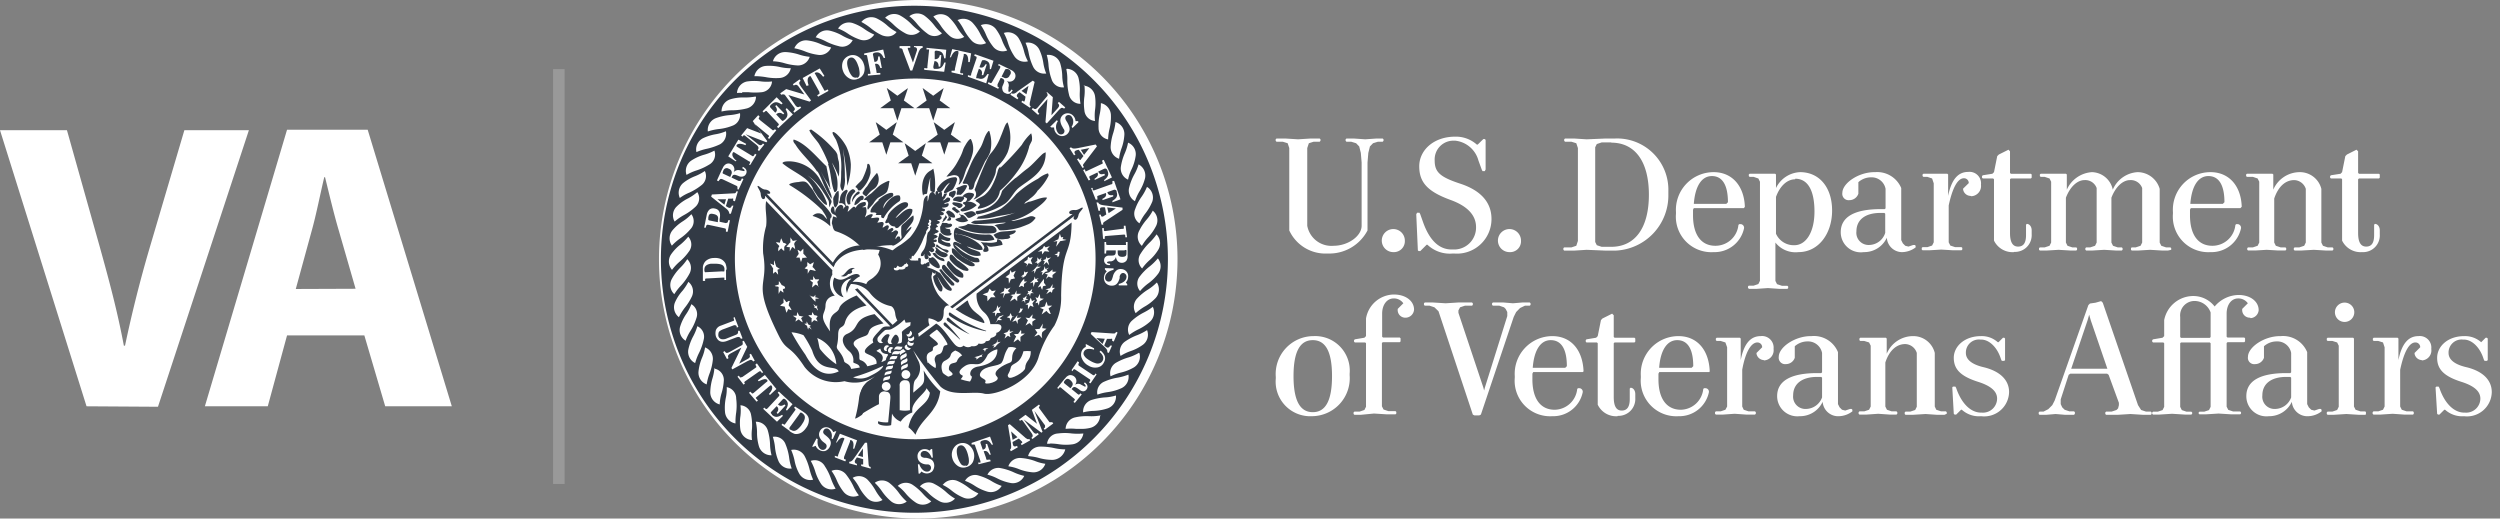 <svg xmlns="http://www.w3.org/2000/svg" width="270" height="56" fill="none"><rect width="100%" height="100%" fill="#808080" stroke="none"/><g clip-path="url(#a)"><path d="M99.17 0a28 28 0 1 0 0 56 28 28 0 0 0 0-56" fill="#FEFEFE"></path><path d="M105.479 31.708a2.363 2.363 0 0 0 .834 2.054c.356.325.585.766.647 1.244h.734c.747 0 .486.821-.099.946.087.348-.361.485-.535.535-.175.05 0 .36-.598.36 0 .187-.373.374-.771.25 0 0-.137.385-.747.286a.735.735 0 0 1-.871-.062s-.423.473-.983-.15c-.56-.622-1.245-1.804-1.979-2.227l-1.891 1.43a.796.796 0 0 0-.075-.348l1.244-.908a1.246 1.246 0 0 1-.099-.747c.359.05.701.187.995.399.523-.063.635-.548.635-1.108 0-.36.174-.722.597-.672a18.042 18.042 0 0 1-2.563-2.638l-.76-.722a6.58 6.58 0 0 0-1.032-.747c.163.054.32.12.473.2-.548-.548-1.008-1.021-1.245-1.332-.846-.983-2.837-1.332-4.554-1.245a3.46 3.46 0 0 0-2.912 1.917c0 .075.136.236.1.336.671-1.245 2.102-2.066 4.977-1.755a2.38 2.38 0 0 1-.162.486 1.83 1.83 0 0 1-.398 2.376c-.373.374-.722.374-.884.822a2.95 2.95 0 0 0-1.593-.224c-.062 0-.111.15-.149.211a2.675 2.675 0 0 1 2.103.921 3.808 3.808 0 0 0 2.315 1.469s.336.1.448.784c.023.27.103.534.236.771-.224.212-.66.622-.833.635-.61 0-.685 0-1.02.373-.337.374-.835.846-.81 1.133.013.08.034.16.063.236-.672.423-1.145.909-.797 1.145.349.236 1.245.373 1.145 1.145-.324.1-.66.199-.996.274a1.158 1.158 0 0 0-.721-.66c-.336-.1.137-.697-.535-1.381-.672-.685.336-.97 1.045-1.245.71-.273-.15-.908 1.966-1.344l-.97-1.008c-2.49.523-1.457 1.494-2.975 2.14-.796.35-.448 1.332.261 1.892a1.244 1.244 0 0 1 .411 1.145c0 .174.672.15.697.598l-.92.149c-.163-.61-.71-.597-.76-.834-.174-.796-.734-1.182-.784-1.456-.05-.274.124-.348.137-1.406.012-1.058.547-.61.734-1.32.187-.709.784-1.468 2.327-1.829l-1.07-1.095c-.46.2-1.668.722-1.88 1.394-.21.672-1.244.336-.982 2.489-1.344-1.83-.523-1.755-.498-2.775.025-1.02 1.008-1.083 1.008-1.083a1.88 1.88 0 0 1-.261-2.277 1.494 1.494 0 0 1 0-.473l-7.156-7.467c-.162.934.125 1.643 0 2.7a8.71 8.71 0 0 0-.323 2.963c.647 3.857-1.344 2.812 1.717 8.935.859 1.705 1.145.858 2.75 3.31a4.28 4.28 0 0 0 4.318 1.543 3.844 3.844 0 0 0 3.298-.535c-.771.622-.784.448-1.244 1.045-.647.934-.2 2.253-.361 3.124.336-.2 1.705-1.033 2.028-1.145v-.846a.56.56 0 0 1 .772-.498c.274 0 .498.187.46.71-.037.522-.236 2.588-.236 2.588-.369.029-.74-.01-1.095-.112v.174c0 .299 1.107.386 1.418.236 0 0 .087-.983.087-1.244.195.399.533.71.946.871.297-.455.734-.8 1.245-.983v-.286c0-.921 1.406-1.805 1.543-2.34l.361.486c-.162 1.468-1.855 1.493-2.315 3.733.29.233.545.505.76.809.621-1.805 2.364-2.327 2.675-4.692a9.944 9.944 0 0 1-1.792-2.252c.15 1.543.087 1.344-1.12 2.401 0-1.045.112-1.244.211-1.38a1.793 1.793 0 0 0 .386-1.955c-.236-.473-.448-.92-.61-1.244a44.089 44.089 0 0 0 2.937 3.907c1.245 1.17 3.547.46 4.704.772 1.158.311 5.214-1.244 5.936-4.057.375-1.174.938-2.28 1.668-3.273.523-1 .776-2.12.734-3.248.087-5.712 1.083-4.07 1.132-7.902l-10.254 7.678Z" fill="#323A45"></path><path d="M91.118 32.106a1.518 1.518 0 0 1-1.008-2.128c.635.399.983.224 1.63-.136.648-.361 1.058-.299 1.133 0a2.663 2.663 0 0 0-1.406 1.841 1.345 1.345 0 0 1 .473-1.593 1.244 1.244 0 0 0-.822 2.016Z" fill="#323A45"></path><path d="M91.965 29.182c.107-.1.234-.176.373-.224-.859-.174-.983.784-1.53.846a.66.66 0 0 0 .796-.211c.249 0 .56-.15.373-.398l-.013-.013ZM82.668 20.994c.162-.137.411 0 .498-.112.087-.112-.15-.386-.535-.411-.386-.025-.684-.46-.796-.386-.112.075.298.498.323.859.025.36.162.647.374.535.211-.112 0-.36.136-.485ZM115.957 23.197c-.137-.15-.398 0-.473-.187-.074-.187.212-.361.598-.324.386.038.746-.348.846-.249.1.1-.373.436-.448.784-.075.349-.261.623-.46.473-.2-.15.074-.348 0-.497M96.32 35.417l-3.982-4.156.274-.125 4.007 4.182-.299.1Z" fill="#323A45"></path><path d="M90.023 28.859 82.47 20.98l.2-.199 7.479 7.79-.125.287ZM102.853 33.302l13.303-10.08-.161-.224-13.378 10.142.236.162Z" fill="#323A45"></path><path d="M91.467 31.684a1.332 1.332 0 0 1 .473-1.593 1.445 1.445 0 0 0-.971.92c.083.275.26.513.498.673Z" fill="#FEFEFE"></path><path d="M106.338 34.845c-.324-1.008-1.444-.959-1.817-2.377h-.075l-1.244.933c.937.653 1.97 1.157 3.061 1.493 0 0 .075 0 0-.062" fill="#323A45"></path><path d="M85.53 35.89c.428.043.847.148 1.245.31.359.53.675 1.088.946 1.668.747 2.49 2.489 1.456 2.862 2.24-1.07.51-2.402.423-3.596-1.792a23.715 23.715 0 0 1-1.506-2.426M88.244 36.475c.186.423.199 1.057.336 1.244a7.467 7.467 0 0 0 1.742 1.618 3.297 3.297 0 0 0-2.078-2.838M84.373 25.735c-.064.157-.114.32-.149.486a2.334 2.334 0 0 0-.41-.063c0 .1.385.386.348.448a.535.535 0 0 0-.075.536s.174-.287.324-.311c.062.117.163.21.286.26v-.41a.696.696 0 0 1 .261-.299.722.722 0 0 0-.373-.161l-.212-.486ZM83.602 28.15a2.18 2.18 0 0 0 0 .497 2.885 2.885 0 0 0-.436-.186l.336.535c-.016.19-.016.382 0 .572 0 0 .162-.187.262-.212l.273.312a2.836 2.836 0 0 0-.074-.523.423.423 0 0 1 .274-.087l-.399-.261a6.64 6.64 0 0 1-.199-.648M84.112 30.39v.335l-.435.137s0 .075.286.087c0 0 .112 0 .137.087a4.744 4.744 0 0 0 0 .71s.137-.336.224-.374c.078.1.18.177.298.224a2.168 2.168 0 0 0-.074-.336.286.286 0 0 1 .236-.1v-.124c0-.124-.36-.249-.36-.249a2.489 2.489 0 0 0-.275-.398M84.286 33.027l.46.087.187.66c.082-.123.145-.257.187-.398a2.5 2.5 0 0 0 .373.124 2.213 2.213 0 0 0-.31-.51c.012-.164.054-.324.124-.473-.187-.075-.262.125-.386.112l-.299-.398v.485c-.139.085-.265.19-.373.311M86.116 33.7l-.075.398h-.41l.385.261a1.331 1.331 0 0 0-.1.374c.11-.088.227-.167.349-.237l.2.174c.068.06.149.107.236.137a1.536 1.536 0 0 1-.075-.211.94.94 0 0 0-.112-.212s.137-.174.261-.174c.125 0 0 0-.473-.112l-.186-.398ZM87.111 34.72v.236h-.236a.797.797 0 0 0 .286.224c.025.146.067.288.124.424a.884.884 0 0 1 .075-.25c.096.075.187.154.274.237 0-.1-.187-.286-.2-.336-.012-.05.138 0 .138-.062a1.305 1.305 0 0 0-.274-.15s-.187-.348-.187-.323ZM87.671 34.036h-.373c.104.132.23.246.373.336-.03.156-.03.316 0 .473 0 0 .224-.287.286-.262l.349.137-.162-.336a1.39 1.39 0 0 0 .162-.249 1.331 1.331 0 0 0-.361-.1l-.224-.335-.05.336ZM88.356 33.513s-.075-.224-.112-.261c.012-.1.012-.2 0-.299l-.112.15a.948.948 0 0 0-.3-.25s.113.187.163.3l-.087.061.248.075s.125.224.187.224M87.41 31.82c.181.284.404.54.66.76v-.324h.174a.668.668 0 0 1 .224 0 .796.796 0 0 0-.411-.137v-.286l-.15.211s-.31 0-.41-.124M88.356 30.974a1.244 1.244 0 0 0-.1-.535s.187-.137.212-.274h-.411s-.174-.261-.249-.348c.02.132.02.266 0 .398h-.348c.098.114.211.214.336.299a2.6 2.6 0 0 0-.088.535l.361-.311c.134.044.254.12.349.224M88.107 29.257a1.481 1.481 0 0 0-.361-.423l.15-.523-.412.236a1.246 1.246 0 0 0-.298-.236v.41c-.1.087-.196.178-.286.274l.336.1v.473c.073-.15.16-.29.26-.423.175.013.347.05.511.112M86.128 26.98c.056.141.102.287.137.435a4.257 4.257 0 0 1-.286.398c.124.01.249.01.373 0 0 0 .1.349.137.448.037.1.112-.274.187-.423a.56.56 0 0 0 .224 0 .732.732 0 0 1 .248 0 2.717 2.717 0 0 0-.385-.436v-.547a1.927 1.927 0 0 0-.287.311s-.286-.199-.373-.187M85.369 25.71a2.098 2.098 0 0 0 0 .46.921.921 0 0 0-.212.225.956.956 0 0 1-.236.211.435.435 0 0 0 .373.075v.473l.262-.473a.672.672 0 0 1 .323.249 2.488 2.488 0 0 0-.112-.56.547.547 0 0 1 .336-.41c-.16.005-.317.026-.473.062 0 0-.186-.274-.236-.324-.05-.05 0-.075-.062 0M109.125 29.157l-.099.448-.436.324.336.124.038.585.211-.473.448-.1-.162-.286.237-.535-.423.2-.15-.287ZM111.042 27.726l-.087.336-.386.249.361.212-.087.298.249-.398.41.137-.174-.448.212-.361-.324.112-.174-.137ZM106.873 31.173l-.174.399-.573.224.486.186.037.548.373-.423h.498l-.261-.349.286-.386-.423.063-.249-.262ZM108.503 31.074l-.087.373-.423.249.435-.025-.124.56.261-.498.523-.087-.236-.224.286-.373-.423.162-.212-.137ZM110.619 29.282l-.038.348-.311.224.199.025-.062.15.386-.262.062-.137.187-.286-.324.075-.099-.137ZM107.732 32.965l-.15.523-.423.286h.311v.41l.212-.385h.386l-.187-.336.212-.398-.262.199-.099-.299ZM107.956 34.147l-.274.312s.074 0 0 .124c-.066.14-.149.269-.249.386l.361-.411c.144.026.291.026.435 0l-.286-.2s.423-.248.448-.36a1.238 1.238 0 0 1-.498.162M108.727 34.26l.336.111.025.312.224-.423.237-.088-.237.013-.174-.373-.125.298-.286.15ZM109.897 34.994l.025-.423.386-.287-.473.05.049-.311-.298.386-.274.348.411-.137.174.374ZM109.076 32.567l.51-.311.274.274v-.473l.435-.324h-.51v-.373l-.212.435c-.153.002-.305.031-.448.087a.6.6 0 0 1 .262.112l-.311.573ZM110.034 31.012l.323-.15.224.15v-.349l.349-.261h-.311v-.299c-.163.155-.306.33-.423.523l-.162.36M111.714 29.555l.224-.51.498-.236h-.424l.299-.423s-.423.51-.597.684c-.106.11-.223.211-.349.299l.324-.15.025.336ZM111.751 29.867l-.087.323-.448.41.336-.111.075.51.149-.51.361-.037-.162-.25.224-.161-.373.1-.075-.274ZM109.026 35.554l-.237.31-.41.138.249.149-.137.41.361-.298.273.15-.087-.399.423-.249-.398.063-.037-.274ZM108.08 36.91s-.46.324-.535.51l-.286.15.149-.25h-.274l.461-.273.211-.436-.087.361.361-.062ZM106.176 38.242l-.46.199-.486.137.224.062v.199l.349-.261.286-.075a.197.197 0 0 1-.049-.13c0-.049.017-.095.049-.131M106.748 37.62l-.286.124-.087.249-.087-.2-.174-.062.249-.124.385.012Z" fill="#FEFEFE"></path><path d="m108.827 36.823-.1.224-.286.112.137-.211.249-.125Z" fill="#323A45"></path><path d="m109.511 36.09.237.26a3.039 3.039 0 0 0-.287.623l.473-.324.274.274v-.535l.485-.361h-.435a.492.492 0 0 0 0-.386l-.299.423-.448.025ZM110.756 35.155l.423-.261c.119.092.223.201.311.324v-.473l.386-.286-.411-.1.062-.41-.373.41-.398-.062.261.31-.261.548ZM112.274 35.516l.361-.572-.075.498.461.062-.448.36a1.018 1.018 0 0 0 0 .685l-.374-.398-.498.2.336-.424-.261-.373.498-.038ZM112.498 33.96l.522-.385s.287.386.461.336l-.237-.597.386-.3h-.473l-.137-.447-.186.523-.523.149.398.174-.211.548ZM111.017 33.413l.249-.41.361.15-.125-.4.286-.385-.336.15-.136-.374-.187.523-.386.211.274.038v.497ZM112.199 33.002l.075-.46.46-.274-.386-.05-.049-.472-.212.435-.261-.075.174.349-.187.299.249-.075.137.323ZM112.996 31.77l.435-.285.174.137.075-.3.261-.236h-.298l.049-.41-.286.448-.497.124.348.087-.261.436ZM112.56 31.285l.087-.373.324-.075-.224-.298v-.423l-.374.485-.298.46.323-.149a.922.922 0 0 0 .15.373M113.668 30.053v-.348l.435-.361h-.435v-.237l-.361.3-.486.136.336.112-.186.473.274-.262c.118.06.244.106.373.137M113.294 28.896l-.386.162-.074-.311-.125.398-.348.261.236-.037-.087.373.361-.373.286-.087-.137-.162.274-.224ZM110.98 31.41l.099.211-.224.2.286-.075.112.286c.003-.124.028-.246.075-.361.112-.015.225-.015.336 0l-.261-.15.087-.335-.274.273-.236-.05ZM110.457 32.144l.087.212-.224.199.286-.075.112.286v-.36c0-.05.349 0 .349 0a.661.661 0 0 0-.249-.15c.015-.114.04-.227.075-.336l-.299.261-.137-.037ZM110.221 33.264l-.075.261-.149.287.273-.1.224-.398-.137.05-.136-.1ZM112.759 26.544l-.149.286-.523.349.436-.05.025.348.286-.348.498.062-.237-.299.286-.31-.448.136-.174-.174ZM112.697 28.61l.323-.3.299.35-.149-.56.348-.3-.41.1-.05-.199-.137.299-.299.1.212.111-.137.399ZM112.037 27.789l.2.26.261-.235-.112.286.124.037-.46.386-.05-.162h-.236l.261-.187.012-.385Z" fill="#FEFEFE"></path><path d="m113.618 28.697.274-.274a.65.65 0 0 1-.287-.112l.013.386ZM114.215 28.087l.187-.199a.319.319 0 0 0 .211.137.56.56 0 0 1-.398.062Z" fill="#323A45"></path><path d="m114.277 27.092-.087.299-.311.074.324.125v.186a.314.314 0 0 0 .199-.273c.013-.128.042-.254.087-.374 0 0-.1.212-.224 0M114.464 25.237l-.162.598-.547.261.435-.05-.124.598.435-.598.685-.137-.423-.087.074-.224-.236.038-.137-.399Z" fill="#FEFEFE"></path><path d="M114.725 26.432s0 .299-.099.361l.386-.249a.263.263 0 0 1-.287-.112Z" fill="#323A45"></path><path d="M103.177 37.869c.295.089.553.272.734.522-.25.118-.446.327-.547.585-.125.398-.884 0-.884.884 0 .298.946.547-.075.821 0 0-.535-.299-.597-.448-.062-.15-.323-.92.187-1.244 1.095-.56.286-.71 1.244-1.17M100.24 39.15c.232.24.501.443.797.598.161-.51-.274-.822 0-1.245.273-.423.622 0 .821-.896.099-.51.523-.186.46-.485a5.265 5.265 0 0 0-1.132-1.53s-.784.534-.797.646c-.012.112 1.008.735.896.946-.112.212-.56.125-.535.548.025.423-1.008.074-.547 1.493M92.151 40.743a19.583 19.583 0 0 0 3.236-1.245s0 .424-1.344 1.07a2.228 2.228 0 0 1-1.892.187" fill="#FEFEFE"></path><path d="M93.794 41.204a3.734 3.734 0 0 0-.46 2.215 1.817 1.817 0 0 1-.237 1.381c-.66.46-.747.398-.747.398.194-.706.336-1.425.423-2.153a2.49 2.49 0 0 1 1.02-1.792" fill="#323A45"></path><path d="M111.328 37.93c0 1.07-.56.946-.61 1.818 0 .41-1.58 1.306-1.804.995-.224-.311.074-.261.249-1.045.124-.573.983-.237 1.369-1.767.264-.03.531-.03.796 0ZM109.76 37.607c-.809.821-.137 1.369-.747 1.58-.609.212-1.929.921-1.356 1.469.572.547-1.481 1.033-1.245.61.237-.423-.945-.361-.472-1.095.472-.735 1.953-.56 2.252-1.02.299-.461.187-.847.722-1.644.297-.06.606-.024.883.1" fill="#FEFEFE"></path><path d="M107.719 37.756c0 .697-.348 1.543-2.066 1.83-.983.161-.945.933-.771 1.008.174.074 0 .423-.125.61a5.528 5.528 0 0 1-1.008-.25s.324-.336.199-.398c-.124-.062-.771-.336.237-1.008 1.008-.672 1.643.523 2.489-1.244a2.026 2.026 0 0 1 1.008-.573M97.191 44.302c.358.067.725.067 1.083 0v-2.6c0-.523-.212-.635-.498-.635a.534.534 0 0 0-.61.61v2.65M98.311 35.155c-.286.187-.92.585-.908.735.03.322.03.648 0 .97 0 .25-.324.224-.51.25a.585.585 0 0 0 .174-.523c0-.2-.25-.61-.473-.361-.224.248-.523.759-.212.87-.31.15-.522 0-.51-.298.044-.194.11-.382.2-.56 0-.174-.225-.187-.412-.075-.186.112-.522.51-.472.66.05.15.199.162.199.162a.398.398 0 0 1-.623-.274c0-.2 0-.236.175-.436.194-.22.407-.424.634-.61.162-.099.46 0 .697-.124.518-.272.992-.62 1.407-1.033l.136.349.535-.063-.037.361Z" fill="#FEFEFE"></path><path d="M106.487 35.778a10.452 10.452 0 0 1-3.895-1.63c-.199-.137-.137-.51.075-.361a14.922 14.922 0 0 0 3.845 1.94c.087 0 0 0 0 0M104.683 36.09a12.592 12.592 0 0 1-2.352-1.42c-.212-.211 0-.46.161-.323.689.642 1.43 1.224 2.216 1.742M103.662 36.661c-.56-.497-.746-.759-1.667-1.48-.212-.224 0-.448.162-.311a21.126 21.126 0 0 1 1.543 1.779" fill="#323A45"></path><path d="M95.673 38.889c-.159.09-.326.164-.498.224.174-.287.374-.722-.348-1.108-.274-.15-.174-.1.211-.348.1-.063 0 .497.685.572.087 0 .174 0 .174.1s-.187.224-.224.56ZM96.183 41.726a.472.472 0 1 1-.945 0 .472.472 0 0 1 .945 0ZM98.311 40.445a.473.473 0 1 1-.946 0 .462.462 0 0 1 .46-.473.485.485 0 0 1 .486.46M95.412 41.191c.211-.286.82 0 .697-.61-.2.162-.822 0-.697.61ZM97.378 40.01c.174-.337.859-.15.622-.76-.187.212-.871.162-.622.76ZM97.365 39.462c.15-.349.847-.2.585-.797-.174.224-.87.2-.585.797ZM97.316 38.926c.124-.348.846-.236.535-.821-.162.236-.859.236-.535.821ZM97.813 37.906c-.1.199-.485.224-.572.473-.261-.436.087-.548.336-.697 0 .124.236.224.236.224ZM95.549 40.581c.223-.274.82 0 .734-.572-.212.15-.822 0-.734.572ZM95.66 39.996c.25-.273.81.112.785-.535-.224.15-.822-.112-.784.535ZM95.822 39.424c.274-.25.81.162.822-.486-.237.125-.81-.149-.822.486ZM96.084 38.876c.273-.236.784.187.833-.448-.236.112-.796-.199-.833.448Z" fill="#FEFEFE"></path><path d="M96.332 38.329c.3-.237.81.211.897-.423-.25.112-.81-.212-.897.423ZM96.556 37.794c.312-.212.772.274.909-.361-.261.1-.772-.274-.909.36ZM97.988 37.221c-.25 0-.424.299-.125.51a.311.311 0 0 0 .498-.137c-.286 0-.473-.211-.373-.373ZM95.822 37.88c-.211.125-.498-.111-.298-.422a.311.311 0 0 1 .51-.063c-.262.1-.361.374-.212.486ZM96.283 38.08c-.212.137-.51-.1-.324-.41a.31.31 0 0 1 .523-.075c-.274.1-.349.373-.2.485ZM98.162 36.835c-.237.088-.224.473.15.51a.3.3 0 0 0 .36-.36c-.236.15-.51 0-.51-.15ZM98.124 36.437c-.161.2 0 .51.386.374a.299.299 0 0 0 .137-.498c-.137.249-.423.299-.523.124ZM97.9 36.089c0 .236.287.423.51.137a.298.298 0 0 0-.124-.498c0 .286-.224.46-.386.36Z" fill="#FEFEFE"></path><path d="m98.846 18.978-.435-1.344h-1.419l1.145-.822-.436-1.344 1.145.834 1.145-.834-.435 1.344 1.144.822h-1.418l-.436 1.344ZM95.723 16.713l-.436-1.344h-1.419l1.145-.834-.435-1.344 1.145.834 1.132-.834-.435 1.344 1.144.834h-1.406l-.435 1.344ZM96.917 13.03l-.435-1.345h-1.419l1.145-.834-.436-1.344 1.145.834 1.145-.834-.448 1.344 1.145.834h-1.406l-.436 1.344ZM100.788 13.03l-.436-1.345h-1.419l1.145-.834-.435-1.344 1.145.834 1.132-.834-.436 1.344 1.145.834h-1.406l-.435 1.344ZM101.982 16.7l-.435-1.331h-1.419l1.145-.834-.436-1.344 1.145.834 1.145-.834-.435 1.344 1.144.834h-1.418l-.436 1.331Z" fill="#323A45"></path><path d="M98.921.622a27.378 27.378 0 1 0 0 54.755 27.378 27.378 0 0 0 0-54.755Zm0 46.816a19.477 19.477 0 1 1 13.701-5.709 19.476 19.476 0 0 1-13.763 5.71" fill="#323A45"></path><path d="M78.25 29.145c0-.523-.335-.622-.858-.66h-.647c-.46.088-.684.262-.672.697 0 0 0 .162.075.212a.31.31 0 0 0 .149 0l1.692-.087a.497.497 0 0 0 .237 0 .397.397 0 0 0 0-.2h.186v1.133h-.186a.93.93 0 0 0 0-.261H78.1l-1.841.1s-.088 0-.1.061a.525.525 0 0 0 0 .2h-.249V28.996a.921.921 0 0 1 .075-.448c.052-.136.132-.26.236-.361.246-.212.56-.327.884-.324.223-.02.447.006.66.075.248.096.456.276.584.51.085.214.127.442.125.672l-.224.025ZM77.69 23.943l.698.15a.608.608 0 0 0 .199-.075c.028-.077.048-.156.062-.237h.186l-.248 1.245H78.4v-.2c0-.136-.062-.149-.174-.174-.112-.024-1.805-.398-1.817-.385l-.112.062a1.604 1.604 0 0 0-.075.261h-.174s.274-1.381.286-1.418a.982.982 0 0 1 .287-.536.646.646 0 0 1 .584-.112c.623.112.61.722.51 1.158v.31h-.186a1.406 1.406 0 0 0 0-.173c.087-.386 0-.598-.436-.697-.435-.1-.535 0-.597.386v.236c.047.045.11.071.174.075l.846.174.175-.05ZM78.86 19.115c.039-.077.072-.156.1-.237a.423.423 0 0 0-.249-.647.385.385 0 0 0-.597.212c-.03.072-.056.147-.075.224 0 .074.1.112.162.137l.66.31.174.075.734.349h.112a.112.112 0 0 0 .137-.062l.112-.212.162.075-.523 1.132-.125-.025v-.161c0-.137 0-.162-.124-.224l-1.48-.697s-.188-.087-.275 0a.86.86 0 0 0-.161.211l-.175-.087.523-1.145.112-.211a.859.859 0 0 1 .349-.411.586.586 0 0 1 .535 0 .636.636 0 0 1 .286.884.635.635 0 0 1 .684-.212s.386.087.46.087c.125-.124-.124-.261-.223-.311l.074-.15a.522.522 0 0 1 .175.113.485.485 0 0 1 .161.66.487.487 0 0 1-.298.26.635.635 0 0 1-.398 0l-.187-.074c-.286-.112-.486-.187-.622.087l-.112.212-.087-.162ZM79.445 17.422l-.796-.535 1.095-1.805.846.461-.087.137c-.299-.137-.759-.249-.958 0v.124l.124.087 1.519.921c.112.075.136.087.224 0 .048-.066.09-.137.124-.211l.162.1-.66 1.094-.149.025c.047-.084.088-.172.124-.261v-.087l-.124-.05-1.493-.908-.137-.087s-.087 0-.112.062c-.187.31.137.684.398.87l-.1.063ZM82.868 15.244l-.1.125-2.24-.871 1.244.995c.224.187.436.311.623 0l.15.112-.573.71-.137-.125c.162-.224.074-.36-.137-.547l-1.17-.934s-.112-.112-.187-.1c-.074.013-.112.113-.149.15l-.15-.124.648-.797 1.518.585-.908-1.344.585-.635.136.112v.087s-.1.112-.074.187c.055.068.118.131.186.187l1.332 1.058c.1 0 .174-.063.224-.125l.15.125-.772.933-.137-.112.112-.15a.1.1 0 0 0 0-.087.248.248 0 0 0-.087-.074l-1.506-1.245 1.419 1.904ZM85.63 12.357l-1.58 1.481-.125-.137c0-.075.25-.174.175-.299-.075-.124 0 0-.075-.1l-1.245-1.318h-.087l-.211.174-.125-.137 1.519-1.518.647.66-.125.111c-.448-.286-.71-.335-1.082 0a.51.51 0 0 0-.15.175.1.1 0 0 0 0 .087c0 .062.063.1.1.15l.46.485c.25-.187.224-.436 0-.71l.112-.112.859.896-.124.112a.499.499 0 0 0-.747 0l.535.573c.1.112.15.174.274.074l.137-.1c.373-.348.323-.659.074-1.12l.125-.099.66.672ZM85.145 10.267l.722 1.057c.161.237.31.324.547.162l.112.15-.746.535-.1-.15c.224-.186.212-.286 0-.535l-.92-1.244a.385.385 0 0 0-.387 0l-.112-.162.648-.46 1.966.584-.61-.833c-.174-.237-.311-.274-.535-.125l-.1-.15.722-.522.112.15c-.112.112-.2.199-.112.385l.162.262 1.083 1.48-.162.125-2.29-.71ZM87.111 9.284l-.423-.859 1.842-1.033.51.809-.15.087c-.198-.274-.547-.597-.858-.423 0 0-.087 0 0 .112l.075.137.87 1.555c0 .112.075.137.2.1l.211-.112.088.162-1.12.622-.1-.162c.083-.042.162-.092.237-.15a.087.087 0 0 0 0-.099v-.112l-.86-1.53-.074-.137a.088.088 0 0 0-.096-.02.087.087 0 0 0-.028.02c-.311.174-.212.66-.1.958l-.224.075ZM92.562 8.413c.36-.125.286-.548.236-.884a1.467 1.467 0 0 0-.1-.386c-.124-.386-.41-1.07-.883-.908-.473.162-.323.87-.186 1.244.07.249.188.481.348.685a.51.51 0 0 0 .585.199v.186a1.033 1.033 0 0 1-.909-.124 1.444 1.444 0 0 1-.61-.772 1.406 1.406 0 0 1 0-1.032 1.17 1.17 0 0 1 .685-.61 1.07 1.07 0 0 1 .946.1c.293.176.51.455.61.783.13.337.13.71 0 1.046a1.145 1.145 0 0 1-.71.61l-.012-.137ZM93.732 8.164v-.187h.186a.112.112 0 0 0 .087 0v-.162l-.348-1.717s0-.15-.1-.15a.473.473 0 0 0-.186 0h-.038v-.174l2.054-.423.211.909h-.162c-.199-.448-.435-.672-.883-.585a.498.498 0 0 0-.261.112.273.273 0 0 0 0 .174l.149.722c.336 0 .398-.237.398-.585h.162l.236 1.244h-.161a.954.954 0 0 0-.1-.236.386.386 0 0 0-.473-.2l.15.772c0 .187 0 .224.223.2h.2v.174l-1.344.112ZM97.154 4.978h1.157v.186h-.261a.249.249 0 0 0 0 .137l.547 1.456.436-1.319a.54.54 0 0 0 0-.124c0-.175-.2-.237-.324-.224v-.112h.934v.199c-.237 0-.361.273-.448.485l-.672 1.954h-.212l-.809-2.14a.266.266 0 0 0-.211-.262h-.137v-.236ZM101.97 7.753l-2.153-.212v-.199c.087 0 .299.075.336 0a.22.22 0 0 0 0-.124l.187-1.792v-.087h-.274v-.174l2.128.211-.075.921h-.149c-.087-.523-.224-.76-.734-.809a.46.46 0 0 0-.224 0l-.063.075a.725.725 0 0 0 0 .174v.66c.311 0 .486-.125.548-.448h.162l-.112 1.244h-.175c0-.348-.124-.572-.448-.597l-.124.585c0 .149 0 .224.124.26h.175c.497 0 .697-.186.883-.684h.15l-.162.996ZM102.58 6.222l.261-.92 2.041.46-.15.945h-.161c0-.336 0-.808-.361-.883h-.125v.15l-.385 1.741c0 .125 0 .162.074.2.079.005.158.005.237 0V8.1l-1.245-.286v-.174h.286a.084.084 0 0 0 .047-.02.084.084 0 0 0 .028-.042.239.239 0 0 0 0-.125l.386-1.705a.622.622 0 0 1 0-.15s0-.086-.087-.086c-.349-.087-.598.348-.71.647l-.136.062ZM106.512 8.998l-1.979-.71v-.174c.087 0 .274.137.349 0a.42.42 0 0 0 0-.112l.585-1.717a.135.135 0 0 0 0-.075.095.095 0 0 0 .008-.037.095.095 0 0 0-.008-.038.887.887 0 0 0-.249-.1l.062-.186 2.016.71-.274.908h-.124c0-.535 0-.797-.523-.958a.473.473 0 0 0-.224 0h-.074a.96.96 0 0 0-.075.161l-.224.585c.299.125.498 0 .647-.31h.149l-.385 1.169h-.162c.087-.336 0-.585-.311-.684l-.249.734c0 .15-.087.211 0 .286h.162c.472.174.721 0 1.008-.448h.149l-.274.996ZM108.092 8.375l-.36.734v.237l.149.087-.075.162-1.12-.548.075-.174.162.075c.137.074.161 0 .236-.112l.784-1.37s.112-.21.1-.26c-.013-.05-.1-.1-.162-.137h-.1l.087-.162 1.133.547.211.112a.862.862 0 0 1 .399.361.619.619 0 0 1-.39.864.646.646 0 0 1-.506-.055.622.622 0 0 1 .199.697v.212a.851.851 0 0 0 0 .236c.112.137.261-.112.311-.212l.149.075a.813.813 0 0 1-.112.174.473.473 0 0 1-.659.15.47.47 0 0 1-.336-.374.593.593 0 0 1 0-.385l.087-.2c.112-.273.199-.472-.075-.622l-.124-.062h-.087l.074-.162.237.1a.433.433 0 0 0 .57-.057.435.435 0 0 0 .102-.18.388.388 0 0 0-.187-.66.535.535 0 0 0-.224 0c-.075 0-.112.088-.137.15l-.336.66-.075.1ZM110.121 9.955a1.23 1.23 0 0 0-.261.237c-.112.174 0 .299.124.386l-.1.149-.759-.498.1-.162c.224.125.473 0 .672-.199l1.643-1.157.199.137-.523 2.24c0 .211-.062.274.112.398l-.1.15-.92-.61.099-.162s.149.112.212.1c.062-.013 0-.075.074-.138l.063-.385-.635-.486.199-.137.535.361.224-.908-.759.547-.199.137ZM113.12 10.702l-.871.983c-.199.224-.249.386 0 .585l-.137.137-.684-.61.124-.136c.237.186.324.149.535-.075l1.046-1.245a.41.41 0 0 0-.125-.373l.087-.012.61.535-.149 1.954.684-.76c.187-.224.199-.36 0-.547l.125-.137.684.597-.124.137c-.137-.087-.249-.15-.411 0a1.669 1.669 0 0 0-.212.212l-1.244 1.381-.149-.124.211-2.502ZM114.14 12.98l.112.111a1.06 1.06 0 0 0 0 1.245.401.401 0 0 0 .61.075.36.36 0 0 0 0-.498l-.124-.224a1.484 1.484 0 0 1-.224-.647.791.791 0 0 1 .527-.763.796.796 0 0 1 .891.252c.137.151.216.345.224.548h.249l.087.1-.659.647-.1-.137a.93.93 0 0 0 0-1.095.386.386 0 0 0-.267-.167.401.401 0 0 0-.305.08c-.187.174-.1.373 0 .547l.112.174c.224.41.411.834 0 1.245a.863.863 0 0 1-.647.224.884.884 0 0 1-.548-.299.972.972 0 0 1-.236-.635h-.299l-.124-.074.721-.71ZM116.505 16.178a1.11 1.11 0 0 0-.348.1c-.175.112-.125.273 0 .398l-.162.1-.486-.772.162-.1c.162.2.461.137.697.1l1.966-.399.137.2-1.394 1.829c-.136.174-.161.224 0 .41l-.161.1-.598-.946.162-.1s.087.163.149.175c.063.012.088 0 .125-.087l.261-.336-.51-.672h.224l.348.547.573-.734-.921.187h-.224ZM116.978 18.368l.174-.087.075.174a.107.107 0 0 0 0 .075l.149-.063 1.593-.746s.124 0 .124-.125a.354.354 0 0 0-.062-.174v-.087l.174-.075.884 1.904-.834.41v-.136c.386-.299.548-.585.349-1.008 0-.075-.075-.174-.162-.212-.087-.037-.125 0-.174 0l-.66.312c.137.31.311.336.66.236l.074.15-1.12.522v-.15a.654.654 0 0 0 .212-.161.385.385 0 0 0 .087-.498l-.709.336c-.162.075-.212.1-.137.262l.074.186-.174.075-.597-1.12ZM117.836 20.297h.175v.261h.161l1.817-.647s.15 0 .15-.112a.97.97 0 0 0 0-.187v-.074h.186l.685 1.99-.871.324v-.162c.423-.248.609-.51.46-.945 0-.087 0-.187-.137-.237-.137-.05-.124 0-.186 0l-.685.25c.1.323.286.36.635.31v.15l-1.158.398v-.15a.81.81 0 0 0 .224-.136.397.397 0 0 0 .137-.486l-.746.262c-.175.062-.212.074-.162.248v.2h-.187l-.498-1.257ZM119.342 22.4a1.169 1.169 0 0 0-.361 0c-.199 0-.199.211-.161.36h-.187l-.212-.895h.187c.087.236.386.274.635.31l1.991.25v.236l-1.892 1.245c-.186.124-.236.161-.186.36h-.187l-.261-1.082h.186s0 .174.087.199c.087.025.1 0 .15 0l.348-.224-.137-.76h.237l.149.623.784-.51-.933-.112h-.237ZM119.031 24.64h.187v.2c0 .149.124.124.261.099l1.705-.224h.112s.075 0 .075-.062a.845.845 0 0 0 0-.174v-.1h.186l.162 1.244h-.187v-.1c0-.061 0-.148-.074-.186h-.125l-1.866.15s-.137 0-.15.087a.745.745 0 0 0 0 .149v.075h-.186l-.1-1.158ZM120.711 27.004v.262c0 .31.137.485.523.473.386-.013.435-.175.423-.46a.781.781 0 0 0 0-.237c0-.063-.137-.063-.212 0h-1.866c-.075 0-.1 0-.1.1a.782.782 0 0 0-.012.236h-.187v-1.245h.187a.845.845 0 0 0 0 .175c0 .149.062.149.211.149H121.595c.037 0 0-.137 0-.212v-.112h.186v1.481a.896.896 0 0 1-.124.535.637.637 0 0 1-.485.237c-.436 0-.623-.324-.648-.66a.634.634 0 0 1-.522.498h-.212a1.31 1.31 0 0 0-.236.075c0 .161.224.174.336.186v.137a.65.65 0 0 1-.212 0 .5.5 0 0 1-.435-.523.487.487 0 0 1 .149-.36.574.574 0 0 1 .373-.137h.212c.299 0 .51 0 .523-.361v-.237h.211ZM120.263 28.983v.162c-.41.087-.871.348-.908.771a.401.401 0 0 0-.001.173.4.4 0 0 0 .197.273.417.417 0 0 0 .165.052c.236 0 .336-.112.398-.311l.075-.224c.042-.226.15-.434.311-.597a.706.706 0 0 1 .597-.224.775.775 0 0 1 .722.58c.028.107.032.219.012.328a.847.847 0 0 1-.236.535l.149.2v.124h-.921v-.162c.386-.075.797-.324.834-.71a.41.41 0 0 0-.336-.472c-.249 0-.336.186-.398.36v.2c-.137.448-.324.858-.946.809a.848.848 0 0 1-.597-.324.874.874 0 0 1-.15-.597.946.946 0 0 1 .299-.61l-.199-.224v-.137l.933.025ZM78.226 22.139l.186-.622h-.933l.747.585.174.149c.094.077.199.14.311.186.187.063.286-.087.324-.224h.174l-.274.872h-.174c0-.25-.187-.448-.386-.598l-1.568-1.244.075-.237 2.29-.124c.224 0 .286 0 .348-.212h.174l-.323 1.07-.187-.062v-.224c0-.05-.087 0-.15 0h-.385l-.249.784-.174-.1ZM79.333 34.235l.411 1.07-.174.075c0-.087 0-.212-.15-.25a.348.348 0 0 0-.161 0l-1.095.411a1.492 1.492 0 0 0-.424.212.36.36 0 0 0-.149.274.77.77 0 0 0 0 .286.46.46 0 0 0 .374.324.996.996 0 0 0 .56-.1l.846-.336c.162-.062.348-.137.336-.311a.348.348 0 0 0 0-.162h.174l.311.81-.174.061c-.112-.261-.299-.236-.56-.137l-.946.361a1.484 1.484 0 0 1-.336.087.746.746 0 0 1-.585-.161 1.082 1.082 0 0 1-.274-.424 1.245 1.245 0 0 1 0-.672.833.833 0 0 1 .536-.485l1.344-.51a.1.1 0 0 0 .087-.087c0-.062-.063-.212-.075-.249l.124-.087ZM80.068 37.545l-1.158.622c-.261.15-.36.274-.224.51l-.174.1-.41-.76.161-.099c.15.25.25.237.523.1l1.381-.76a.361.361 0 0 0 0-.373l.162-.087.373.66-.87 1.817.895-.498c.261-.137.324-.261.212-.485l.162-.087.41.746-.162.087c-.1-.124-.186-.211-.373-.149l-.274.124-1.617.884-.088-.162 1.07-2.19ZM79.644 40.681l.15-.112.1.15c.099.111.161 0 .273 0l1.419-.984.087-.074c.087-.075 0 0 0-.087a.56.56 0 0 0-.075-.15v-.074l.15-.1.672.958-.162.1v-.075s-.075-.124-.15-.137h-.074l-.1.062-1.443 1.008s-.112.075-.112.137l.074.125-.149.112-.66-.859ZM81.847 41.067l.76-.573 1.244 1.518-.697.648-.112-.112c.236-.25.498-.648.274-.909 0 0-.075-.062-.112 0l-.125.087-1.369 1.157c-.1.075-.124.1 0 .2.046.065.096.127.15.186l-.15.112-.821-.958.15-.124c.055.068.118.13.186.186a.075.075 0 0 0 .087 0 .584.584 0 0 0 .112-.074l1.332-1.133a.485.485 0 0 0 .124-.1v-.124c-.212-.249-.66 0-.933.125l-.1-.112ZM83.913 45.547l-1.493-1.394.124-.137s.174.224.286.137c.112-.087 0 0 .087-.075l1.245-1.331a.087.087 0 0 0 0-.063v-.074a.833.833 0 0 0-.174-.187l.124-.137 1.48 1.369-.609.697-.1-.112c.25-.46.287-.722 0-1.045a.498.498 0 0 0-.186-.125.087.087 0 0 0-.075 0 .41.41 0 0 0-.137.112l-.46.498c.199.224.448.174.697 0l.112.112L84 44.7l-.124-.112c.224-.261.248-.522 0-.721l-.535.56c-.1.112-.15.174 0 .286l.037.087c.348.324.647.261 1.082 0l.1.112-.647.635ZM85.369 46.443a.236.236 0 0 1-.112-.15.324.324 0 0 1 .112-.249l.996-1.369s0-.1.112-.112a.236.236 0 0 1 .186.075c.336.236.324.523.112.933l-.224.349a2.29 2.29 0 0 1-.162.199c-.348.386-.622.56-1.02.274l-.1.161c.173.135.366.24.573.312a1.12 1.12 0 0 0 .734-.162c.187-.125.348-.286.473-.473.204-.249.314-.562.311-.884a.91.91 0 0 0-.112-.398 1.245 1.245 0 0 0-.286-.323l-.224-.162-.871-.56-.112.15a.6.6 0 0 1 .137.111.112.112 0 0 1 0 .125l-1.083 1.493a.2.2 0 0 1-.087.087.933.933 0 0 1-.212-.124l-.112.149.871.635.1-.087ZM88.181 47.351l.137.075c-.074.41 0 .92.336 1.107a.411.411 0 0 0 .573-.162.361.361 0 0 0-.112-.485l-.174-.137a1.245 1.245 0 0 1-.411-.51.722.722 0 0 1 0-.635.747.747 0 0 1 1.07-.36c.176.089.313.24.386.423l.224-.087h.112l-.386.846-.137-.075a.921.921 0 0 0-.323-1.02.36.36 0 0 0-.523.149c-.124.224 0 .373.162.498l.15.124c.335.286.634.598.347 1.158a.87.87 0 0 1-.51.448.822.822 0 0 1-.572-.088.896.896 0 0 1-.436-.472l-.261.099h-.124l.472-.896ZM90.322 47.724l.386-.883 1.854.71-.299.908h-.137c.075-.324.112-.797-.199-.921h-.124a.703.703 0 0 0 0 .149l-.647 1.668v.211l.211.087-.075.175-1.132-.436v-.174a2.061 2.061 0 0 0 .305.083c.015 0 .03-.003.043-.009a.287.287 0 0 0 0-.124l.623-1.63c.023-.045.044-.09.062-.137 0 0 0-.087-.075-.1-.31-.124-.622.274-.771.548l-.025-.125ZM92.661 49.193l.535-.76v.922l-.584-.162-.125.187.734.211V50.151c0 .037-.149 0-.211 0v.174l1.02.286v-.186c-.186 0-.199-.125-.224-.336l-.162-2.277h-.224l-1.144 1.63c-.137.199-.311.448-.56.423v.174l.833.224v-.174c-.137 0-.273-.125-.224-.324.05-.11.113-.215.187-.31l.15-.262ZM99.132 50.139h.15c.137.398.448.809.846.796a.41.41 0 0 0 .423-.423.375.375 0 0 0-.348-.36h-.212a1.12 1.12 0 0 1-.61-.237.772.772 0 0 1-.286-.573.747.747 0 0 1 .76-.834.82.82 0 0 1 .534.162l.162-.174h.125l.074.933h-.137c-.137-.373-.41-.746-.784-.721a.374.374 0 0 0-.398.385c0 .25.212.311.386.349h.199c.436.087.846.211.884.821a.965.965 0 0 1-.224.647.862.862 0 0 1-.548.224.933.933 0 0 1-.61-.211l-.174.224h-.137l-.075-1.008ZM104.334 50.325c.361-.1.324-.522.286-.858l-.087-.386c-.112-.398-.361-1.095-.846-.97-.485.124-.373.858-.261 1.244a2.5 2.5 0 0 0 .323.709.488.488 0 0 0 .573.212v.186a1.046 1.046 0 0 1-.909-.162 1.46 1.46 0 0 1-.56-.808 1.327 1.327 0 0 1 .393-1.388 1.146 1.146 0 0 1 .9-.249c.161.026.315.088.45.18.28.2.482.49.572.822.087.35.052.718-.1 1.045a1.133 1.133 0 0 1-.746.56l.012-.137ZM105.691 50.139l-.063-.175h.262v-.161l-.573-1.656s0-.136-.124-.136a.723.723 0 0 0-.174 0h-.087v-.175l1.991-.684.323.871h-.149c-.249-.41-.523-.597-.958-.448a.388.388 0 0 0-.237.137.235.235 0 0 0 0 .174l.237.684c.323-.087.373-.273.311-.622h.162l.398 1.158h-.15a.662.662 0 0 0-.136-.224.376.376 0 0 0-.486-.137l.262.734c0 .174.074.212.248.162h.187l.062.174-1.306.324ZM109.362 47.5l-.162-.908.685.622-.523.287v.236l.672-.373.299.286s.087.062.074.124c-.012.063-.112.112-.162.15l.1.149.908-.51-.087-.162c-.174.087-.224 0-.385-.087l-1.73-1.506-.187.112.324 1.966c0 .25.087.535-.112.685l.099.162.747-.424-.087-.161c-.125.074-.286.112-.386 0a1.235 1.235 0 0 1-.087-.349v-.298ZM112.597 46.642l-.124.087-1.917-1.431.946 1.244c.175.237.336.398.573.212l.112.149-.685.51-.112-.124c.212-.162.162-.311 0-.548l-.896-1.244s-.087-.137-.149-.137a.39.39 0 0 0-.187.1l-.099-.15.697-.51 1.244.97-.56-1.505.772-.573.112.15s-.137.087-.125.162c.034.08.08.157.137.224l1.008 1.368h.299l.112.137-.921.685-.112-.15.137-.1v-.061a.08.08 0 0 0 .01-.038.081.081 0 0 0-.01-.037.154.154 0 0 0 0-.1l-1.145-1.555.883 2.265ZM115.584 41.913l-.572-.46s-.125-.1-.112-.175a.461.461 0 0 1 .112-.186c.174-.212.348-.262.622 0 .274.26.274.448.099.684l-.149.187.149.124v-.075l.1-.112c.187-.199.361-.074.61.088l.174.124c.1.09.227.142.361.15a.436.436 0 0 0 .336-.162.473.473 0 0 0 0-.66l-.149-.15-.1.125c.075.075.286.274.137.349a.663.663 0 0 1-.212-.1l-.199-.1a.594.594 0 0 0-.697 0 .629.629 0 0 0 .155-.473.629.629 0 0 0-.242-.435.66.66 0 0 0-.51-.137.806.806 0 0 0-.423.299l-.149.162-.747.92.149.125v-.075s.087-.124.162-.124c.075 0 .187.124.236.162l1.245 1.032c.112.1.162.137.062.25l-.099.136.149.112.747-.92-.15-.113a.924.924 0 0 0-.099.112.114.114 0 0 1-.069.024.109.109 0 0 1-.068-.024l-.1-.074-.622-.51-.137-.1ZM117.774 41.403l-.162-.1.112-.162c.063-.124 0-.162-.124-.236l-1.431-.959-.1-.062h-.099a.443.443 0 0 0-.1.125v.087l-.149-.112.659-.97.15.111v.075s-.087.112-.062.186c.024.075 0 0 0 .063l.099.074 1.469.983a.158.158 0 0 0 .161 0l.087-.111v-.063l.15.1-.66.97ZM117.264 37.258v-.111l.896.472v.15c-.373-.112-.883-.175-1.07.174a.411.411 0 0 0 0 .46c.09.15.213.279.361.374.119.086.244.165.373.236.158.089.325.16.498.212.145.049.303.049.448 0a.514.514 0 0 0 .311-.262c.187-.336 0-.697-.336-.958l.124-.137c.498.423.61.834.336 1.307a.924.924 0 0 1-.709.51 1.357 1.357 0 0 1-.946-.199 1.484 1.484 0 0 1-.697-.76.982.982 0 0 1 0-.858.8.8 0 0 1 .411-.398v-.212ZM119.081 37.147l-.685-.635.921.075-.236.56.174.161.299-.709h.423a.149.149 0 0 1 .137 0v.212l.174.074.411-.97-.162-.075c-.1.186-.149.186-.361.174l-2.29-.15-.087.2 1.456 1.369c.174.174.398.373.324.61l.174.074.348-.796-.224.012a.25.25 0 0 1-.348.187 1.227 1.227 0 0 1-.274-.224l-.174-.15ZM96.955 52.478c.313.23.597.498.846.797.323.396.705.74 1.132 1.02a1.356 1.356 0 0 0 1.643-.15c-.323-.231-.62-.498-.883-.796a5.712 5.712 0 0 0-1.12-.983 1.32 1.32 0 0 0-1.618.112ZM94.49 52.155c.279.268.529.564.747.883.29.425.637.806 1.033 1.133a1.369 1.369 0 0 0 1.655 0 6.31 6.31 0 0 1-.796-.871 5.46 5.46 0 0 0-1.02-1.096 1.32 1.32 0 0 0-1.618-.074M92.089 51.607c.255.297.48.618.672.959.236.459.543.879.908 1.244a1.332 1.332 0 0 0 1.643.187 5.323 5.323 0 0 1-.71-.946 5.886 5.886 0 0 0-.908-1.245 1.32 1.32 0 0 0-1.605-.199ZM89.787 50.836c.23.312.421.65.572 1.008.197.475.461.919.784 1.319a1.368 1.368 0 0 0 1.618.336 4.693 4.693 0 0 1-.61-1.02 7.154 7.154 0 0 0-.784-1.245 1.332 1.332 0 0 0-1.58-.373M87.56 49.778c.19.335.345.69.46 1.058.147.507.369.99.66 1.43a1.356 1.356 0 0 0 1.567.51c-.2-.34-.366-.698-.498-1.07a5.886 5.886 0 0 0-.66-1.343 1.244 1.244 0 0 0-1.53-.585ZM85.444 48.595c.157.357.278.728.36 1.108.09.506.263.993.51 1.444a1.356 1.356 0 0 0 1.506.66 6.096 6.096 0 0 1-.385-1.12 6.384 6.384 0 0 0-.523-1.407 1.332 1.332 0 0 0-1.469-.685ZM83.465 47.177c.118.368.197.748.236 1.132.05.51.175 1.01.374 1.481a1.357 1.357 0 0 0 1.43.809 5.528 5.528 0 0 1-.273-1.145c-.064-.5-.194-.99-.386-1.456a1.244 1.244 0 0 0-1.381-.821ZM81.623 45.547c.09.38.136.768.137 1.157a5.139 5.139 0 0 0 .212 1.518 1.37 1.37 0 0 0 1.356.946 5.117 5.117 0 0 1-.162-1.182c-.02-.497-.099-.99-.236-1.468a1.319 1.319 0 0 0-1.245-.971M79.968 43.767c.044.38.044.765 0 1.145a5.074 5.074 0 0 0 0 1.53 1.357 1.357 0 0 0 1.244 1.083 4.984 4.984 0 0 1 0-1.182c.037-.5.008-1.001-.087-1.493a1.244 1.244 0 0 0-1.244-1.083M78.487 41.813c.018.389-.016.778-.1 1.158-.1.499-.13 1.01-.087 1.518a1.369 1.369 0 0 0 1.133 1.244 6.908 6.908 0 0 1 .075-1.182c.066-.5.066-1.006 0-1.506a1.244 1.244 0 0 0-1.083-1.244M77.156 39.723a4.904 4.904 0 0 1-.212 1.145c-.145.489-.224.995-.236 1.505a1.357 1.357 0 0 0 1.02 1.307c.016-.396.078-.789.187-1.17a5.98 5.98 0 0 0 .261-1.443 1.244 1.244 0 0 0-.97-1.245M76.148 37.52c-.064.38-.172.753-.324 1.108-.202.475-.332.979-.386 1.493a1.344 1.344 0 0 0 .884 1.394c.059-.391.159-.775.299-1.145.181-.468.302-.957.36-1.456a1.32 1.32 0 0 0-.833-1.394ZM75.314 35.23c-.109.37-.255.73-.436 1.07-.246.45-.426.931-.535 1.431a1.356 1.356 0 0 0 .734 1.481c.103-.383.245-.754.424-1.107a6.06 6.06 0 0 0 .497-1.419 1.245 1.245 0 0 0-.684-1.456ZM74.667 32.853c-.14.364-.319.71-.535 1.033-.293.42-.52.881-.672 1.37a1.344 1.344 0 0 0 .585 1.542c.135-.37.31-.725.522-1.057.27-.423.484-.879.635-1.357a1.244 1.244 0 0 0-.535-1.53ZM74.343 30.439a5.55 5.55 0 0 1-.635.97 4.619 4.619 0 0 0-.808 1.245 1.356 1.356 0 0 0 .423 1.605c.175-.354.384-.692.622-1.008.31-.381.574-.799.784-1.244a1.308 1.308 0 0 0-.386-1.568ZM74.219 28a5.302 5.302 0 0 1-.734.896 5.262 5.262 0 0 0-.934 1.245 1.357 1.357 0 0 0 .274 1.63 5.76 5.76 0 0 1 .722-.933 6.1 6.1 0 0 0 .896-1.245 1.307 1.307 0 0 0-.224-1.605M74.33 25.561a6.216 6.216 0 0 1-.808.821 4.876 4.876 0 0 0-1.058 1.108 1.381 1.381 0 0 0 .112 1.655c.238-.318.51-.61.809-.871.382-.32.72-.688 1.008-1.095a1.244 1.244 0 0 0-.062-1.618ZM74.667 23.134a4.801 4.801 0 0 1-.896.747c-.432.27-.819.605-1.145.995a1.368 1.368 0 0 0-.062 1.656 5.36 5.36 0 0 1 .896-.784c.412-.28.785-.615 1.107-.996a1.245 1.245 0 0 0 .1-1.618ZM75.289 20.77a6.05 6.05 0 0 1-.958.647 4.62 4.62 0 0 0-1.245.884 1.331 1.331 0 0 0-.224 1.63c.299-.262.624-.491.97-.684.453-.24.871-.536 1.245-.884a1.244 1.244 0 0 0 .25-1.593M76.123 18.468c-.32.218-.662.401-1.02.547-.482.181-.931.438-1.332.76a1.37 1.37 0 0 0-.349 1.605 4.74 4.74 0 0 1 1.046-.585c.443-.204.86-.458 1.244-.76a1.245 1.245 0 0 0 .41-1.567ZM77.156 16.265c-.34.184-.699.33-1.07.435a4.976 4.976 0 0 0-1.394.622 1.344 1.344 0 0 0-.548 1.568 5.256 5.256 0 0 1 1.083-.485c.475-.152.93-.361 1.356-.622a1.245 1.245 0 0 0 .573-1.518ZM78.4 14.174a4.74 4.74 0 0 1-1.108.324c-.478.08-.943.227-1.38.435a1.357 1.357 0 0 0-.698 1.494c.364-.159.744-.28 1.133-.361.49-.107.966-.27 1.418-.485a1.319 1.319 0 0 0 .635-1.407ZM79.918 12.22c-.364.113-.74.184-1.12.212a5.597 5.597 0 0 0-1.505.336 1.37 1.37 0 0 0-.847 1.43c.38-.126.772-.213 1.17-.26.5-.049.99-.166 1.456-.349a1.245 1.245 0 0 0 .846-1.369ZM81.586 10.428a6.22 6.22 0 0 1-1.157.1 4.742 4.742 0 0 0-1.519.186 1.356 1.356 0 0 0-.983 1.332 5.237 5.237 0 0 1 1.245-.137c.5-.009.996-.076 1.48-.199a1.332 1.332 0 0 0 .996-1.244M80.167 9.955h.635a6.89 6.89 0 0 0 1.493 0 1.244 1.244 0 0 0 1.083-1.157c-.38.043-.765.043-1.145 0a5.587 5.587 0 0 0-1.543 0 1.344 1.344 0 0 0-1.095 1.245 2.22 2.22 0 0 1 .547 0M81.673 8.226c.338.013.674.046 1.008.1.487.098.985.131 1.48.099a1.307 1.307 0 0 0 1.245-1.058c-.389.002-.777-.04-1.157-.124a5.114 5.114 0 0 0-1.53-.125 1.369 1.369 0 0 0-1.245 1.108h.186M83.54 6.62c.396.021.788.088 1.17.2.457.137.929.22 1.406.248a1.319 1.319 0 0 0 1.331-.933 5.114 5.114 0 0 1-1.132-.237 5.688 5.688 0 0 0-1.419-.273h-.1a1.344 1.344 0 0 0-1.319.995M85.73 5.202c.391.068.775.177 1.145.323.474.197.972.331 1.48.399a1.307 1.307 0 0 0 1.407-.797 6.41 6.41 0 0 1-1.095-.348 4.89 4.89 0 0 0-1.556-.423 1.356 1.356 0 0 0-1.319.858M88.057 4.02c.383.107.754.253 1.108.435.441.23.91.406 1.393.523a1.245 1.245 0 0 0 1.53-.647 5.436 5.436 0 0 1-1.057-.448 4.98 4.98 0 0 0-1.43-.573 1.344 1.344 0 0 0-1.494.71M90.496 3.074c.373.14.728.324 1.058.547.412.28.86.501 1.331.66a1.307 1.307 0 0 0 1.531-.548 5.7 5.7 0 0 1-1.008-.56 4.976 4.976 0 0 0-1.32-.684 1.369 1.369 0 0 0-1.555.56M93.01 2.364c.351.184.685.4.995.647.378.32.796.588 1.245.797.197.08.409.123.622.124a1.157 1.157 0 0 0 .958-.473 5.138 5.138 0 0 1-.945-.647 4.977 4.977 0 0 0-1.245-.846 1.37 1.37 0 0 0-1.605.398M95.586 1.916c.328.222.636.472.92.747.37.364.79.674 1.245.92a1.332 1.332 0 0 0 1.605-.186 5.524 5.524 0 0 1-.883-.746 5.189 5.189 0 0 0-1.245-.971 1.369 1.369 0 0 0-1.63.236M98.187 1.73c.312.245.596.525.846.833.316.389.68.736 1.083 1.033a1.243 1.243 0 0 0 1.617 0 4.748 4.748 0 0 1-.809-.833 5.459 5.459 0 0 0-1.082-1.07 1.381 1.381 0 0 0-1.655.074M100.8 1.792c.278.285.532.593.759.92.268.423.595.804.971 1.133a1.307 1.307 0 0 0 1.605.137 6.84 6.84 0 0 1-.709-.908 5.286 5.286 0 0 0-.983-1.245 1.358 1.358 0 0 0-1.643-.037ZM103.388 2.128c.253.304.474.634.66.983.231.45.52.868.859 1.244a1.316 1.316 0 0 0 1.593.3 5.951 5.951 0 0 1-.623-.972 5.12 5.12 0 0 0-.858-1.244 1.384 1.384 0 0 0-1.631-.249M105.927 2.713c.223.324.41.67.56 1.033.19.445.437.863.734 1.244a1.32 1.32 0 0 0 1.556.46 5.648 5.648 0 0 1-.51-.97 5.173 5.173 0 0 0-.722-1.356 1.382 1.382 0 0 0-1.605-.41M108.404 3.547c.192.347.347.714.46 1.095.152.484.37.944.647 1.369a1.335 1.335 0 0 0 1.506.61 4.634 4.634 0 0 1-.423-1.083c-.123-.5-.32-.978-.585-1.419a1.373 1.373 0 0 0-1.145-.634 1.25 1.25 0 0 0-.411.062M110.756 4.617c.159.367.276.751.348 1.145.093.49.248.967.461 1.418a1.317 1.317 0 0 0 1.169.772h.262a5.065 5.065 0 0 1-.311-1.12 5.268 5.268 0 0 0-.436-1.468 1.383 1.383 0 0 0-1.493-.747ZM113.045 5.923c.11.382.177.774.199 1.17.046.497.154.987.324 1.456a1.244 1.244 0 0 0 1.344.884 5.113 5.113 0 0 1-.187-1.133 5.197 5.197 0 0 0-.236-1.506 1.342 1.342 0 0 0-1.245-.87h-.149M115.161 7.467c.086.409.123.826.112 1.244a5.96 5.96 0 0 0 .174 1.48 1.243 1.243 0 0 0 1.245 1.021 6.15 6.15 0 0 1-.075-1.257 5.362 5.362 0 0 0-.137-1.53 1.355 1.355 0 0 0-1.244-.996l-.075.038ZM117.115 9.184c.048.413.048.831 0 1.245-.07.495-.07.998 0 1.493a1.247 1.247 0 0 0 1.145 1.145 5.33 5.33 0 0 1 0-1.158 5.39 5.39 0 0 0 0-1.543 1.35 1.35 0 0 0-1.245-1.12M118.894 11.088c.006.418-.036.836-.124 1.244a5.712 5.712 0 0 0-.125 1.481 1.248 1.248 0 0 0 1.033 1.245c.008-.386.058-.77.15-1.145.125-.5.175-1.016.149-1.53a1.374 1.374 0 0 0-1.083-1.245M120.475 13.179c-.042.392-.121.78-.237 1.157a5.746 5.746 0 0 0-.286 1.469 1.322 1.322 0 0 0 .908 1.343c.045-.381.133-.757.262-1.12.179-.483.284-.99.311-1.505a1.36 1.36 0 0 0-.958-1.344ZM121.831 15.406c-.074.39-.191.77-.348 1.133a5.723 5.723 0 0 0-.423 1.43 1.316 1.316 0 0 0 .771 1.432c.075-.384.201-.756.373-1.108.222-.46.373-.95.448-1.456a1.34 1.34 0 0 0-.821-1.43ZM122.964 17.758c-.11.378-.265.742-.461 1.083a5.685 5.685 0 0 0-.547 1.394 1.306 1.306 0 0 0 .622 1.493c.121-.37.284-.725.485-1.058.266-.438.467-.911.598-1.406a1.372 1.372 0 0 0-.685-1.506M123.86 20.21c-.151.369-.343.72-.573 1.045a5.34 5.34 0 0 0-.684 1.32 1.243 1.243 0 0 0 .46 1.543c.16-.352.356-.686.585-.996a5.58 5.58 0 0 0 .797-1.344 1.357 1.357 0 0 0-.523-1.568M124.507 22.736a5.144 5.144 0 0 1-.672.983 5.766 5.766 0 0 0-.822 1.244 1.333 1.333 0 0 0 .311 1.593 4.93 4.93 0 0 1 .685-.933c.344-.372.633-.79.859-1.245a1.342 1.342 0 0 0-.361-1.617M124.905 25.312a5.761 5.761 0 0 1-.772.909 6.238 6.238 0 0 0-.933 1.157 1.247 1.247 0 0 0 .149 1.618c.224-.319.483-.611.772-.871.386-.337.717-.732.983-1.17a1.378 1.378 0 0 0-.199-1.643ZM125.029 27.925a5.948 5.948 0 0 1-.846.834c-.398.304-.753.66-1.058 1.058a1.248 1.248 0 0 0 0 1.618c.253-.296.536-.563.847-.797a4.988 4.988 0 0 0 1.095-1.058 1.36 1.36 0 0 0 0-1.655M124.917 30.526a5.17 5.17 0 0 1-.933.747 5.665 5.665 0 0 0-1.157.946 1.321 1.321 0 0 0-.175 1.605c.285-.256.594-.486.921-.684a5.11 5.11 0 0 0 1.245-.959 1.399 1.399 0 0 0 .137-1.655M124.532 33.115c-.31.245-.643.457-.996.634-.45.227-.868.512-1.244.847a1.303 1.303 0 0 0-.336 1.58 5.8 5.8 0 0 1 .995-.61c.452-.213.871-.49 1.245-.821a1.37 1.37 0 0 0 .298-1.63M123.885 35.653a6.22 6.22 0 0 1-1.046.535c-.471.177-.918.41-1.331.697a1.332 1.332 0 0 0-.486 1.556c.33-.207.68-.378 1.046-.51.489-.16.951-.395 1.369-.697a1.358 1.358 0 0 0 .448-1.58ZM123.001 38.105c-.33.195-.681.354-1.045.473a6.164 6.164 0 0 0-1.382.572 1.309 1.309 0 0 0-.634 1.494 5.364 5.364 0 0 1 1.082-.399 5.195 5.195 0 0 0 1.431-.56 1.369 1.369 0 0 0 .61-1.53M121.869 40.457a6.001 6.001 0 0 1-1.133.324 5.63 5.63 0 0 0-1.443.423 1.246 1.246 0 0 0-.772 1.418c.358-.13.73-.222 1.108-.273a5.32 5.32 0 0 0 1.48-.423 1.342 1.342 0 0 0 .76-1.469ZM120.487 42.722a4.74 4.74 0 0 1-1.17.199 6.22 6.22 0 0 0-1.468.286 1.308 1.308 0 0 0-.871 1.332 4.78 4.78 0 0 1 1.145-.162 5.408 5.408 0 0 0 1.505-.274 1.342 1.342 0 0 0 .896-1.381M118.869 44.862c-.41.076-.827.105-1.244.087a5.673 5.673 0 0 0-1.493.125 1.305 1.305 0 0 0-1.046 1.244 5.92 5.92 0 0 1 1.145 0h.461c.36.013.72-.025 1.07-.112a1.383 1.383 0 0 0 1.045-1.244M113.431 47.899c.329.006.658.035.983.087.471.066.948.066 1.419 0a1.372 1.372 0 0 0 1.17-1.17 6.656 6.656 0 0 1-1.245 0 5.6 5.6 0 0 0-1.506 0 1.245 1.245 0 0 0-1.169 1.107h.286M111.079 49.267c.375.023.746.086 1.108.187a5.347 5.347 0 0 0 1.518.212 1.48 1.48 0 0 0 1.344-1.133 5.865 5.865 0 0 1-1.244-.15 6.802 6.802 0 0 0-1.519-.148 1.344 1.344 0 0 0-1.244.995l.037.038ZM108.914 50.362c.384.054.76.154 1.12.3.477.19.981.308 1.493.348a1.346 1.346 0 0 0 1.369-.921 4.705 4.705 0 0 1-1.145-.311 5.758 5.758 0 0 0-1.468-.312 1.322 1.322 0 0 0-1.369.86M106.624 51.258c.376.095.739.233 1.083.411.458.236.949.403 1.456.498a1.344 1.344 0 0 0 1.456-.772 5.574 5.574 0 0 1-1.108-.373 6.034 6.034 0 0 0-1.419-.46 1.304 1.304 0 0 0-1.456.721M104.222 51.93c.364.134.71.31 1.033.523.43.284.9.503 1.394.647a1.356 1.356 0 0 0 1.531-.622 5.472 5.472 0 0 1-1.083-.51 5.593 5.593 0 0 0-1.369-.598 1.243 1.243 0 0 0-1.506.56ZM101.783 52.354c.351.168.681.377.983.622.398.326.843.59 1.319.784a1.346 1.346 0 0 0 1.581-.473 5.777 5.777 0 0 1-1.021-.597c-.382-.3-.8-.551-1.244-.747a1.32 1.32 0 0 0-1.568.41M99.356 52.54c.332.197.637.436.909.71.367.363.787.669 1.244.908a1.382 1.382 0 0 0 1.631-.31 5.235 5.235 0 0 1-.959-.71 5.912 5.912 0 0 0-1.244-.859 1.246 1.246 0 0 0-1.593.261" fill="#FEFEFE"></path><path d="M89.812 23.47v-.261a5.106 5.106 0 0 0-.66-.884c-.286-.348-.597-.585-.846-.945-.25-.361-.423-.772-.722-1.12-.46-.585-.51-.772-1.356-.598-.274 0-1.245.174-.921.349a19.187 19.187 0 0 1 3.472 2.663l.249.386c.133.189.234.399.298.622a2.923 2.923 0 0 1-.323-.361.823.823 0 0 0-1.245 0 4.767 4.767 0 0 1 1.917 1.12c0-.261-.1-.871.112-.97" fill="#323A45"></path><path d="M87.77 20.36c.138.285.337.522.499.808.07.102.15.197.236.286.249.274.46.598.796.697v-.224a5.75 5.75 0 0 0-.945-1.754 5.09 5.09 0 0 0-1.158-1.245 5.899 5.899 0 0 1 1.705 1.805c.207.296.398.604.573.92.112.237 0 .523.149.735 0-.311.274-.51.15-.747a65.81 65.81 0 0 0-1.357-2.489 3.983 3.983 0 0 0-3.136-1.73c-.162 0-.772 0-.772.212.71.61 1.718 1.083 2.49 1.692.333.29.608.64.808 1.033" fill="#323A45"></path><path d="M88.28 18.492c.4.648.61 1.37.972 2.041.1.175.186.349.298.523.112.174.274.51.274.348a1.406 1.406 0 0 0-.087-.46 23.386 23.386 0 0 0-1.083-2.414c.2.348.361.71.573 1.033.211.323.224.448.385.672v.137c0 .05 0 0 .075.074-.087-.858-.286-1.692-.435-2.489-.971-.896-2.215-2.489-3.535-2.887-.124.224.1.411.212.573.56.933 1.742 1.941 2.327 2.912" fill="#323A45"></path><path d="M89.426 17.709c.336.983.299 2.003.66 2.962.087.224.323-.1.335-.2.083-.644.02-1.3-.186-1.916-.125-.336-.262-.66-.374-.996.273.493.518 1 .735 1.519a7.678 7.678 0 0 0 0-1.606 3.916 3.916 0 0 1-.15-.746 1.394 1.394 0 0 0-.348-.548 12.856 12.856 0 0 0-2.489-2.19l-.2.062c.113.436.884 1.182 1.084 1.568.385.655.713 1.342.983 2.053" fill="#323A45"></path><path d="M90.844 18.542c0 .473 0 .946-.087 1.431a.983.983 0 0 0 .187.61.137.137 0 0 0 .1 0c.183-.453.251-.945.199-1.431a19.59 19.59 0 0 0-.212-3.086c.263 1.32.421 2.66.473 4.007a7.005 7.005 0 0 0 .386-2.315 5.378 5.378 0 0 0-.486-1.929c-.245-.46-.56-.88-.933-1.244-.087-.1-.485-.448-.547-.286-.063.161.286.634.373.82a7.467 7.467 0 0 1 .547 3.423ZM92.4 20.21l.1.062c.073.05.126.126.149.212 0 .124.311.112.36 0a3.435 3.435 0 0 0 1.009-1.817c0-.336 0-.859-.2-.958-.198-.1-.149.224-.186.36-.127.428-.29.844-.485 1.245-.175.311-.51.51-.747.846M93.197 20.72c-.137.274.186.336.348.523.622-.834.734-.672 1.07-1.046a1.368 1.368 0 0 0 .1-1.53 9.8 9.8 0 0 0-1.058 1.443 2.737 2.737 0 0 0-.46.635M90.06 22.151c0 .1.137.311.187.249.196-.195.307-.458.311-.734a.761.761 0 0 0 0-.125c.043-.31.043-.623 0-.933-.274.087-.348.36-.473.572a.66.66 0 0 0-.087.486c-.006.164.015.328.063.485ZM91.43 20.483a1.12 1.12 0 0 0-.71 1.058c0 .162-.212.423 0 .41a.485.485 0 0 1 .548.287c0 .125 0 0 .1 0a2.031 2.031 0 0 1 .173-1.543c0-.062 0-.187-.074-.174" fill="#323A45"></path><path d="M91.84 21.99a1.394 1.394 0 0 1 .498-1.245c.087-.075 0-.237-.174-.299a.111.111 0 0 0-.112 0 1.144 1.144 0 0 0-.498 1.568c0 .112.286.062.286 0" fill="#323A45"></path><path d="M92.55 21.069a.784.784 0 0 0 .298-.2c0-.062 0-.161-.087-.186-.087-.025-.299.137-.386.273a1.158 1.158 0 0 0-.36.896c.12-.296.302-.563.534-.784ZM92.4 22.126c.184-.091.346-.223.473-.385.15-.2.286-.075.36-.224a.323.323 0 0 0 0-.336c-.198-.1-.335 0-.497.112a1.12 1.12 0 0 0-.46.82c0 .076.124 0 .186 0M93.333 21.566c.1.063.274 0 .324.125.05.124.075.1.087.149.087.286-.174.56 0 .809.15-.212.46-.485.597-.697.116-.186.254-.357.411-.51.249-.224.896-.448 1.058-.772.107-.262.174-.539.199-.821 0-.1.112-.286 0-.311-.112-.025-.821.348-.983.485-.349.274-.61.585-.946.871-.293.194-.564.42-.809.672" fill="#323A45"></path><path d="M94.889 21.64c-.349.312-.921.847-.871 1.245 0 .137.386 0 .56.1.174.1 0 .15 0 .236h.522c.162 0 0 .2.113.274.112.075.236.112.26 0a4.977 4.977 0 0 1 1.631-1.742c.2-.112.15-.61 0-.647-.635-.125-1.48.784-1.692 1.406-.075-.61.746-1.133.933-1.245.187-.112.162-.41 0-.435-.423-.062-1.145.448-1.469.734M96.059 22.997c-.108.134-.18.292-.212.46 0 .15-.336.536-.211.623.124.087.298-.1.36 0 .337.572.685.211.722.523 0 .074.224 0 .274 0 .423-.46 1.655-1.245 1.543-1.98-.286-.186-.66 0-.92.188-.262.186-.623.56-.797.684-.174.124 0-.075 0-.087.32-.39.692-.734 1.107-1.02.162-.1.237-.449 0-.523-.398-.162-1.12.386-1.443.684-.324.299-.299.311-.436.46" fill="#323A45"></path><path d="M96.37 26.544a.771.771 0 0 0 .323-.112c.402-.226.753-.53 1.033-.896.2-.311.473-.56.672-.871 0-.063.087-.187 0-.162-.087.025-.336.299-.535.423.398-.672.946-.958.784-1.63 0-.125-.647.473-.796.634-.15.162-.46.312-.51.548a6.948 6.948 0 0 0 0 .859c0 .1.074.261 0 .398-.075.137 0 .15-.075.1-.075-.05 0-.337-.25-.3-.248.038-.148.25-.31.25 0-.361.547-.672.137-.884-.2-.112-.349.162-.573.187 0-.1.175-.162.212-.274a.174.174 0 0 0-.162-.2c-.172.08-.338.172-.498.275.087-.162.274-.436.1-.535-.174-.1-.386.161-.597.236 0-.2.186-.398.074-.547-.112-.15-.41 0-.647 0 .087-.175.274-.349.174-.486-.1-.137-.547 0-.834 0 0-.15.25-.298.137-.398-.112-.1-.61.075-.784.324v-.125c.147-.284.178-.614.088-.92 0-.138-.312 0-.411-.075.137-.063.36-.125.386-.262.025-.137 0-.274-.112-.286a1.133 1.133 0 0 0-.996.66v.174c0 .05 0 0 0 0v-.187a.174.174 0 0 0-.311-.062c-.174.124-.373.36-.535.473 0-.224.249-.548 0-.647-.25-.1-.336.224-.535.348a.274.274 0 0 0-.324-.423.958.958 0 0 0-.498.846 1.892 1.892 0 0 1-.1-.535c0-.1-.136-.187-.161-.174a.513.513 0 0 0-.189.541.511.511 0 0 0 .09.18c.111.162.373.162.485.35a.658.658 0 0 1 0 .223c0-.075-.087-.15-.162-.162-.075-.012-.2-.074-.2 0 0 .075-.173.622-.099.784.075.162.087.635.374.76a6.384 6.384 0 0 1 3.024 2.028 9.433 9.433 0 0 1 3.148-.51" fill="#323A45"></path><path d="M101.522 22.189s.137 0 .137.062-.137 0-.212 0c-.074 0 0-.062 0-.112s.1 0 .125 0M100.327 23.645c-.062 0-.124.111-.174.074-.05-.037 0-.087 0-.137 0-.05-.112-.137-.075-.162a.201.201 0 0 1 .287 0v.187" fill="#FEFEFE"></path><path d="M99.68 21.156s0-.112.1-.15a.898.898 0 0 1 .261-.062c.099 0 .087-.162.112-.224.077-.524.185-1.044.323-1.555-.036.46-.036.921 0 1.38 0 .113.212.163.336.225.125.062.15-.1.15-.174.079-.796.025-1.6-.162-2.377 0 0-.274.199-.311.211-1.245.697-.871 2.639-.76 2.763" fill="#323A45"></path><path d="M101.845 32.48a4.841 4.841 0 0 1-1.244-2.489v-.174c0-.013.087-.286.099-.46a.388.388 0 0 0 .237.198c.087 0 0-.111.099-.1.1.013-.074.076 0 .138.075.062-.261.174-.261.31.06.45.231.879.498 1.245.057.141.163.256.299.324a.133.133 0 0 0 .125-.014.125.125 0 0 0 .044-.048.127.127 0 0 0 .017-.063.67.67 0 0 0 0-.41 9.062 9.062 0 0 1-.522-1.046c.398.573.672 1.42 1.443 1.519.1 0 .149-.175.075-.262-.473-.584-.834-1.132-1.245-1.692 0 0-.124 0-.174-.075a4.333 4.333 0 0 0-1.157-.497s-.075-.088 0-.1c.074-.012.211 0 .211-.137v-.323c0-.063-.249 0-.373.111-.124.113-.112 0-.137 0a.384.384 0 0 1-.286.137c-.187 0-.162-.224-.187-.385-.025-.162 0-.063-.074-.063a6.42 6.42 0 0 1-.971 0s-.075-.087-.112-.136c-.037-.05 0 0 0-.075s.124.1.15.087c.024-.012.061-.236.086-.349.025-.111.112.088.162 0 .287-.332.53-.7.722-1.095.299-.522.348-.858.647-1.393v-.137c0-.038.137-.274.249-.386.112-.112-.137-.125-.087-.174.05-.05.174-.1.162-.125-.013-.025-.125-.112-.125-.174 0-.062.1-.112.137-.187.037-.074-.075-.161 0-.248h.087c.199.111.137.236.075.373-.062.137.174 0-.075.373 0 .1.087.162 0 .361-.087.2-.211.212-.249.336-.07.239-.108.486-.112.734-.03.314-.11.62-.236.909-.087.224-.311.398-.373.634-.063.237.074.237.211.187.137-.05.075-.15.15-.212 0 .224 0 .672.323.548s0-.373 0-.535c0-.162 0 0 0 0a.318.318 0 0 0 .174.199.15.15 0 0 0 .123.01.146.146 0 0 0 .053-.032.144.144 0 0 0 .036-.053c0-.186-.125-.286-.212-.435h.112l.112.1a.277.277 0 0 0 .305-.107.286.286 0 0 0 .044-.105c0-.125-.112-.187-.224-.25.112-.111.286 0 .323-.235.037-.237-.124-.212-.162-.324-.037-.112.311 0 .336-.187.025-.186-.161-.162-.286-.124-.124.037 0-.087 0-.112a.61.61 0 0 0 .386-.25.688.688 0 0 0-.423-.21v-.063c0-.062.074.062.112 0 .037-.062 0-.062.074-.062.075 0 .324-.112.336-.224.013-.112-.36-.112-.311-.299.05-.186.175-.1.224-.186.05-.087-.161-.162-.137-.237.025-.075.287-.075.336-.211.05-.137-.124-.15-.224-.212-.099-.062 0 0 0-.075a.4.4 0 0 0 .436-.186v-.137c0-.038-.212-.112-.187-.15.025-.037.399 0 .423-.174.025-.174-.199-.186-.298-.31.162 0 .386.086.423-.1.037-.187-.249-.112-.336-.274.249 0 .684 0 .734-.311.05-.311-.286-.075-.46-.087a.075.075 0 0 0 0-.088c.261-.087.622-.111.622-.435 0-.125-.174-.187-.286-.174-.112.012-.262.323-.511.31.109-.1.205-.212.287-.335 0-.137.161-.237.149-.373-.012-.137-.162 0-.249 0s-.087.199-.174.286c-.087.087-.087 0-.1 0-.012 0 0-.137 0-.2 0-.062 0-.298-.074-.298a.335.335 0 0 0-.287.224c-.099-.124 0-.311-.174-.311s-.174.274-.162.448c-.099-.137-.199-.41-.385-.336-.423.174-.274.66-.473 1.02v-.634h-.075c-.423.26-.348.784-.423 1.244a8.115 8.115 0 0 1-.423 1.68 6.146 6.146 0 0 1-.983 1.593 9.822 9.822 0 0 1-.996.784 5.54 5.54 0 0 0-1.244.958c-.137.15-.274.324-.174.51.1.187.124 0 .161-.074a.385.385 0 0 0 .2.124c.211 0 .174-.199.124-.336-.05-.137.124.112.199.137.075.025.2-.187.274-.311.024.008.05.008.075 0a.548.548 0 0 1-.125.435c-.087.088-.236-.1-.311 0-.075.1 0 .125 0 .137 0 .013.249-.112.348-.062.1.05 0 .162-.087.187-.087.025-.274 0-.336-.075-.186.087-.398 0-.597 0a.41.41 0 0 1-.224-.1c-.398-.36-.398-1.032-.349-.858.05.174-.149.199-.161.311-.013.112.149.087.211.249.063.162-.087.261 0 .311a.399.399 0 0 1 .087.635v.261c0 .05 0 .15-.136.174.112.075.224.2.224.286l5.836 3.734a.323.323 0 0 0 .411 0l.161-.585Z" fill="#323A45"></path><path d="M101.733 20.645c.262-.298.461-.734.859-.908a8.182 8.182 0 0 0-.635.933v.2a.849.849 0 0 0 .461-.15c.199-.124.423-.174.51-.299.189-.3.332-.627.423-.97a.22.22 0 0 0 .019-.098.217.217 0 0 0-.025-.097.217.217 0 0 0-.156-.116c-.363 0-.72.099-1.033.286a2.5 2.5 0 0 0-.896.883.276.276 0 0 0 0 .336.258.258 0 0 0 .353.093.26.26 0 0 0 .095-.093M102.99 20.608c-.174.112-.46.062-.498.36v.175c.151.043.285.13.386.249.212-.2.436-.548.299-.784h-.199M103.525 20.197a.917.917 0 0 0-.286.2s.125 0 .149.111c.025.112-.174.56 0 .535.175-.024.287 0 .374 0 .324-.257.566-.603.697-.995-.299-.174-.635.062-.921.174M104.832 21.579c.236-.237.411-.486.348-.61-.062-.125-.373-.162-.609-.15a.95.95 0 0 0-.647.436.649.649 0 0 1 .522.2c0 .124-.087.26-.186.373.161.062.472-.137.572-.25Z" fill="#323A45"></path><path d="M102.94 21.504c0 .074 0 .199.088.186.286 0 .497.15.746.137a.969.969 0 0 0 .361-.41c0-.224-.348-.187-.547-.187a.748.748 0 0 0-.648.274ZM103.961 22.164c0-.224-.535-.274-.859-.312-.323-.037-.249.175-.211.2.199.211.373.174.572.36.199.187.523-.136.498-.248Z" fill="#323A45"></path><path d="M104.409 21.803c-.149 0-.398 0-.411.124-.012.125.274.162.237.299-.038.137-.274.261-.436.36-.162.1 0 .25.162.25a2.56 2.56 0 0 0 1.518-.672 1.166 1.166 0 0 0-1.07-.361ZM103.202 22.4a.447.447 0 0 0-.286 0s-.137.162-.088.199c.05.037.386.299.573.46 0-.161.261-.087.261-.161 0-.075-.274-.299-.46-.398M103.14 23.395c0-.286-.299-.485-.56-.622-.262-.137-.486.2-.349.262s.075.286.423.398c.349.112.473.074.486 0M105.38 23.097a.54.54 0 0 0-.536-.287 3.517 3.517 0 0 0-.796.262c.286.112.336.373.523.448.186.075.46-.137.821-.311v-.112M104.533 23.819a1.573 1.573 0 0 0-.547-.61c-.125 0-.262 0-.349-.112-.087-.112-.074.062 0 .087.075.025.162.186.1.274-.062.087-.423.074-.56.273a1.244 1.244 0 0 0 1.419.087M102.132 23.209a.945.945 0 0 1-.175.373c-.087 0-.062.212-.161.324-.1.112 0 .062 0 .062.348-.124.448-.572.497-.398a.526.526 0 0 0-.199-.361" fill="#323A45"></path><path d="M102.318 23.806c.1.038.211.038.311 0a.206.206 0 0 0 .092-.174.21.21 0 0 0-.092-.174l-.199-.162c0 .1.075.187 0 .286-.074.1-.112.125-.162.212M103.164 18.928c.15 0 .336.1.386.211a.732.732 0 0 1 0 .697v.125c.523-.411.585-1.245.884-1.842.256-.473.457-.974.597-1.493a2.236 2.236 0 0 0-.162-1.58c-.099-.175-.497.422-.597.621-.1.153-.183.316-.249.486-.097.319-.227.627-.386.92-.149.274-.336.635-.51.884-.299.46-.585.697-.908 1.12.236 0 .697-.211.933-.15M103.961 19.762c.162.224.423-.075.61.236.186.311 0 .411.074.448.61.212.511-.46.672-.796.411-.796.672-1.394 1.083-2.252.23-.308.415-.648.548-1.008a4.06 4.06 0 0 0-.087-2.178s0-.1-.1-.063c-.473.51-.535 1.245-.884 1.805-.348.56-.684 1.033-.945 1.593-.336.747-.61 1.493-.971 2.215ZM108.03 17.995a.993.993 0 0 0-.249.386 7.22 7.22 0 0 1-.759 1.891 3.19 3.19 0 0 1-.56.672c-.311.336-.896.436-1.107.722 0 .087.373.212.46.386.087.174-.274.261-.199.498a3.395 3.395 0 0 0 1.692-.697c.37-.32.613-.761.685-1.245a12.05 12.05 0 0 0 1.779-1.941 7.736 7.736 0 0 0 1.357-2.738c0-.174.261-.585.311-.734.046-.268.02-.542-.075-.797-.397.361-.737.781-1.008 1.245a30.819 30.819 0 0 1-2.327 2.489" fill="#323A45"></path><path d="M109.685 19.214c-.472.383-.917.799-1.331 1.245a.658.658 0 0 0-.162.249 2.49 2.49 0 0 1-.846 1.319 3.21 3.21 0 0 1-1.879.759l-.075.075c-.075.074.075.31.174.286a8.035 8.035 0 0 0 2.912-1.108c.66-.435.946-1.244 1.543-1.742 1.071-.871 2.975-1.692 2.912-3.845-.132.042-.254.11-.36.199-.473.435-1.096 1.17-1.618 1.555-.523.386-.772.635-1.245 1.008" fill="#323A45"></path><path d="M110.955 21.69c.149-.086.249-.223.398-.323.252-.186.471-.413.647-.672 0 0 .087-.162.1-.137a5.866 5.866 0 0 0 1.145-1.58s0-.262-.1-.25c-.376.127-.727.321-1.033.573a11.39 11.39 0 0 0-2.364 1.668 9.131 9.131 0 0 1-1.581 1.518c-.306.196-.637.35-.983.46-.515.193-1.043.347-1.58.461 0 0 0 .1-.087.15-.088.05 0 .062 0 .062a6.788 6.788 0 0 0 1.866-.187c.784-.187 1.531-.236 2.278-.473-1.408.527-2.892.82-4.393.871-.145.046-.28.117-.399.212.255.137.547.19.834.15.971 0 1.979-.113 2.937-.163-.373.212-.846.087-1.244.336.398.063.385.51.634.51a7.2 7.2 0 0 0 2.191-.335c.236-.088.485-.175.709-.274.308-.11.58-.304.784-.56l.137-.175a.645.645 0 0 0-.697-.136c-.529.185-1.069.335-1.618.448a.447.447 0 0 1-.311 0 6.703 6.703 0 0 0 2.277-1.02c.436-.35 1.357-.96 1.581-1.47-.473-.136-1.431.337-1.879.424-.187 0-.386.174-.585.224a.975.975 0 0 1 .323-.311M109.511 24.889c-.485.087-.946.074-1.418.137-.286.062-.557.18-.797.348.125.112.187.299.336.373.299.108.623.13.933.063.212 0 .436 0 .573-.224-.087 0-.137-.187-.087-.2.249-.099.448-.111.61-.323.161-.212-.15-.174-.15-.174Z" fill="#323A45"></path><path d="M107.159 25.188c.174 0 .473-.075.473-.274a.575.575 0 0 0-.535-.523 25.037 25.037 0 0 1-2.564-.211c-.311.273-.734.236-1.095.336a7.07 7.07 0 0 0 3.734.672" fill="#323A45"></path><path d="M103.289 25.324s-.162-.087-.087-.087a5.78 5.78 0 0 1 1.58.398c.216.103.441.186.672.25a3.337 3.337 0 0 0 1.942 0c-.088-.262-.287-.56-.598-.56a6.769 6.769 0 0 1-3.484-.747c-.448.087-.262 1.244-.224 1.244.137.299.51.349.759.56-.311-.087-.896-.535-.909 0a1 1 0 0 0 .175.448 3.73 3.73 0 0 0 1.331 1.157 1.625 1.625 0 0 0 1.245.324c.149 0 .087-.261 0-.373-.087-.112-.262-.087-.399-.112a5.199 5.199 0 0 1-2.215-1.419c.448.212.772.585 1.245.834a1.95 1.95 0 0 0 1.506.373c.199 0 0-.386-.075-.41l-.548-.212a2.686 2.686 0 0 1-.784-.373c.573.124 1.095.485 1.705.348 0-.311-.249-.485-.435-.672a5.2 5.2 0 0 0-2.365-1.033" fill="#323A45"></path><path d="M107.719 25.897c-.074 0 0 .199-.099.236a2.581 2.581 0 0 1-1.071.063c-.224 0-.423 0-.647-.075 0 0 .511.498.386.71-.124.21-.149.323 0 .36.149.038.423 0 .473-.15a.744.744 0 0 0-.261-.572l.348.162a.96.96 0 0 0 .373 0 7.49 7.49 0 0 0 1.046-.186.61.61 0 0 0-.573-.623M104.048 27.776c-.398-.286-.684-.66-1.058-.958 0 .074-.137 0-.174 0-.037 0 0 .311 0 .435.193.325.456.602.772.81.291.223.609.411.945.56a.859.859 0 0 0 .647.111c.125 0 .1-.224 0-.274-.323-.286-.759-.435-1.12-.709M103.525 28.2c-.261-.212-.448-.498-.721-.698h-.162a.56.56 0 0 0 0 .61c.372.49.871.869 1.443 1.095.137 0 .386.112.486 0 .099-.112-.075-.249-.137-.31-.311-.312-.597-.474-.933-.76M103.289 29.008c-.311-.249-.51-.547-.809-.809h-.1c-.024 0-.186.361-.112.46.374.598.996 1.345 1.693 1.332.124 0 .099-.398 0-.473a2.813 2.813 0 0 0-.722-.522" fill="#323A45"></path><path d="M103.152 29.867c-.361-.423-.697-.772-1.07-1.183 0-.074-.249-.136-.299 0a.408.408 0 0 0 0 .399 5.775 5.775 0 0 0 1.506 1.394.186.186 0 0 0 .236 0c.237-.212-.149-.386-.323-.585M102.368 29.866a9.055 9.055 0 0 1-.672-.759c0-.062-.274 0-.249.063.348.626.798 1.19 1.332 1.667h.236c.062 0 .075-.212 0-.274-.249-.261-.423-.473-.659-.734M102.592 24.18c-.274 0-.236-.113-.485-.1-.249.012-.286-.062-.349 0-.062.062-.112.323-.186.348-.075.025 0 .548 0 .598a.894.894 0 0 0 .784.423c.112 0 .323 0 .385-.125.063-.124 0-.174-.136-.187.112-.062 0-.26 0-.348 0-.087-.374 0-.536-.199.262 0 .56 0 .71-.174.149-.174-.087-.274-.224-.274" fill="#323A45"></path><path d="M102.604 26.606c.15-.062 0-.236 0-.31 0-.076-.41-.063-.609-.175-.199-.112-.212-.087-.274-.174-.062-.087-.162-.1-.1-.087.324 0 .672.323.983.1 0 0 .075-.225 0-.25a1.946 1.946 0 0 1-.597-.174 2.864 2.864 0 0 1-.373-.311c-.087-.087-.249 0-.212.074.038.075-.112.436-.112.461v.336c0 .087.1.174.199.212.124.072.253.134.386.186.249.062.486.212.747.112M102.43 27.079c-.149-.174-.423-.112-.634-.224a3.265 3.265 0 0 1-.56-.423c-.125-.112-.175.174-.1.261-.162-.211 1.095.598 1.132.61.038.012.249-.125.162-.224ZM102.293 27.676c.212-.298-.261-.385-.522-.473-.262-.087-.436-.335-.66-.485-.224-.15 0 0-.112.075.224.187 0 .299 0 .423.224.373 1.021.771 1.245.46" fill="#323A45"></path><path d="M101.92 27.975c-.062-.112-.199-.1-.324-.15a1.35 1.35 0 0 1-.535-.447c-.112-.137-.373 0-.348 0a1.757 1.757 0 0 0 1.244.834c.112 0 0-.162 0-.237M100.626 27.8c-.174.138-.237 0-.286.063-.262.46.56.983.883 1.083.324.1.299-.162.237-.336-.063-.174-.623-.983-.834-.81ZM105.293 20.57a.689.689 0 0 1-.125.92v.064a4.092 4.092 0 0 0 1.133-.81c.179-.161.338-.345.472-.547.265-.39.487-.806.66-1.244.07-.166.112-.343.124-.523.016-.164.072-.322.162-.46a4.53 4.53 0 0 0 1.095-1.494 4.527 4.527 0 0 0 0-3.26.685.685 0 0 0-.211.249c-.162.298-.386.983-.51 1.244a6.007 6.007 0 0 1-.971 1.718c-.2.217-.364.465-.485.734-.536 1.107-.959 2.227-1.382 3.347M99.27 27.838s-.138.1-.113.15c.025.05 0 .435.162.448.162.012.125-.772.15-.436 0-.112-.15-.087-.2-.162Z" fill="#323A45"></path><path d="M97.465 28.734a.361.361 0 0 0 .212-.174v-.062c0-.063 0-.075 0 0 0 .074.236 0 .273-.15.038-.149 0 .088 0 .112 0 .025.137.112.137.175a.186.186 0 0 1-.179.195.187.187 0 0 1-.095-.021c0 .299-.423.336-.697.286 0 0-.1.075-.136.087-.038.013-.324.062-.411-.074-.087-.137 0-.15.075-.224v.062h.112c.063-.067.118-.143.161-.224 0-.063.1 0 .175.087.11.018.224.018.336 0" fill="#FEFEFE"></path><path d="M149.333 15.307h-.522l-.523.162-.336.348-.174.697-.087 1.033v7.342a4.657 4.657 0 0 1-4.306 2.49 4.303 4.303 0 0 1-4.144-2.49v-8.898l-.174-.522-.523-.162h-.684l-.088-.1v-.161l.088-.087h.945l1.382.087 1.381-.087h.958l.087.087v.161l-.087.1h-.659l-.511.162-.174.522v8.388a2.654 2.654 0 0 0 2.85 2.165c1.556 0 3.024-1.045 3.024-2.165v-6.832l-.087-1.033-.174-.697-.336-.348-.523-.162h-.523l-.087-.1v-.161l.087-.087h.784l1.245.087 1.244-.087h.647l.087.087v.161l-.087.1ZM150.478 27.229a1.245 1.245 0 1 1 1.245-1.245c.009.166-.017.332-.077.487a1.168 1.168 0 0 1-.681.681c-.155.06-.321.086-.487.077ZM156.924 27.378a3.508 3.508 0 0 1-2.762-.946h-.087l-.685.685h-.174l-.087-.075-.174-3.895.087-.174h.261l.087.174.336.946c.697 1.904 1.73 2.85 3.037 2.85h.161a2.36 2.36 0 0 0 1.772-.665 2.366 2.366 0 0 0 .717-1.75c0-1.244-.871-2.252-2.762-2.937-2.489-.908-3.373-1.904-3.373-3.634s1.556-3.198 3.883-3.198c.86-.02 1.697.287 2.339.859h.088l.609-.597h.162l.087.087v3.198l-.087.174h-.249l-.087-.174-.348-.958a2.924 2.924 0 0 0-2.489-2.153h-.087a2.026 2.026 0 0 0-2.027 1.308c-.101.27-.144.557-.126.845 0 1.244.597 1.78 2.762 2.489 2.166.709 3.373 1.978 3.373 3.808a3.724 3.724 0 0 1-1.21 2.766 3.732 3.732 0 0 1-2.859.967M163.022 27.229a1.245 1.245 0 1 1 1.245-1.245 1.164 1.164 0 0 1-.34.905 1.173 1.173 0 0 1-.905.34ZM174.471 27.067h-1.033l-2.078-.087-1.381.087h-1.046l-.087-.087v-.187l.087-.075h.784l.523-.174.174-.523v-10.03l-.174-.522-.523-.162h-.697l-.087-.1v-.162l.087-.087h.959l1.381.088 2.078-.088h1.033a5.536 5.536 0 0 1 5.712 5.7v.348a5.96 5.96 0 0 1-5.712 6.06Zm-.435-11.685h-1.058l-.523.174-.174.348v10.23l.174.348.523.174h1.033c2.601 0 4.069-2.078 4.069-5.625 0-3.546-1.468-5.625-4.069-5.625M188.347 22.475h-5.414l-.087.174v.61c0 2.066.859 3.285 2.414 3.285a2.49 2.49 0 0 0 2.489-2.252l.088-.087h.174a.399.399 0 0 1 .348.435 3.247 3.247 0 0 1-3.285 2.589 3.834 3.834 0 0 1-4.07-4.144v-.175a4.074 4.074 0 0 1 4.07-4.318c1.979 0 3.285 1.469 3.372 3.734l-.099.149Zm-3.46-3.46c-1.132 0-1.817 1.133-1.954 3h3.51l.174-.175c0-1.866-.61-2.825-1.73-2.825ZM194.233 27.229a2.762 2.762 0 0 1-2.489-1.033v4.144l.174.348.523.175h.597l.087.087v.161l-.087.087h-.858l-1.245-.087-1.244.087h-.784l-.125-.087v-.174l.087-.087h.523l.51-.174.174-.349V19.625l-.174-.348-.51-.175h-.436l-.087-.087v-.174l.087-.075h2.763l.087.075v1.469a3.027 3.027 0 0 1 2.601-1.718c2.078 0 3.46 1.643 3.46 4.144 0 2.502-1.469 4.493-3.634 4.493Zm-.349-7.865c-.858 0-1.642.697-2.078 1.904v3.97a2.091 2.091 0 0 0 1.991 1.244c1.245 0 2.166-1.394 2.166-3.634s-.697-3.546-2.079-3.546M205.333 27.228a1.656 1.656 0 0 1-1.555-1.555 2.676 2.676 0 0 1-2.489 1.555 2.163 2.163 0 0 1-2.295-1.246 2.15 2.15 0 0 1-.194-.906c0-1.643 1.469-2.49 4.318-2.49h.436l.087-.086v-2.104a1.528 1.528 0 0 0-1.556-1.244 2.053 2.053 0 0 0-1.381.523v1.244a1.018 1.018 0 0 1-.958.697.684.684 0 0 1-.772-.784c0-1.033 1.73-2.24 3.46-2.24h.087a2.812 2.812 0 0 1 2.812 1.717v5.625l.175.349.261.261.348.087.511-.174h.174l.087.087v.174a2.49 2.49 0 0 1-1.643.51h.087Zm-1.729-4.144-.087-.087h-.436c-1.643 0-2.588.747-2.588 1.991a1.31 1.31 0 0 0 .349 1.056 1.325 1.325 0 0 0 1.032.413 1.856 1.856 0 0 0 1.73-1.307v-2.066ZM212.8 21.156a.823.823 0 0 1-.784-.697v-.087l.61-.598a.517.517 0 0 0-.149-.373.516.516 0 0 0-.374-.15c-.684 0-1.244 1.07-1.643 2.938v3.982l.175.348.522.174h.685l.087.075v.187l-.087.074h-.946l-1.244-.074-1.245.074h-.771l-.088-.074v-.187l.088-.075h.522l.51-.174.175-.348v-6.372l-.175-.523-.51-.174h-.435l-.087-.087v-.174l.087-.075h2.588l.087.075v2.315c.349-1.73 1.046-2.589 2.166-2.589a1.244 1.244 0 0 1 1.381 1.381 1.097 1.097 0 0 1-.247.847 1.099 1.099 0 0 1-.786.398M217.516 27.229a2.228 2.228 0 0 1-2.165-1.245v-6.62l-.087-.087h-1.12l-.087-.088v-.174l.087-.087 1.033-.162.174-.174.349-1.73.174-.174 1.045-.522.162.174v2.327l.087.1h2.165l.088.074v.348l-.088.088h-2.165l-.087.087v5.799c0 .946.261 1.468.871 1.468s.859-.435.859-1.244v-1.12l.087-.087c.261 0 .523.261.523.697v.423a1.805 1.805 0 0 1-1.905 1.904M234.155 27.055h-.697l-1.245-.075-1.244.075h-.747l-.074-.075v-.187l.074-.075h.436l.523-.174.174-.348V20.31a1.309 1.309 0 0 0-1.307-.859c-.771 0-1.555.697-2.016 1.904v4.84l.174.35.511.173h.435l.087.075v.187l-.087.075h-.659l-1.245-.075-1.244.075h-.697l-.087-.075v-.187l.087-.075h.435l.523-.174.174-.348V20.31a1.303 1.303 0 0 0-1.306-.859c-.772 0-1.556.697-2.016 1.904v4.84l.174.35.522.173h.424l.087.075v.187l-.087.075h-.66l-1.244-.075-1.245.075h-.784l-.087-.075v-.187l.087-.075h.523l.522-.174.175-.348v-6.57l-.175-.35-.522-.174h-.436l-.087-.087v-.174l.087-.075h2.738l.087.075v1.643a3.2 3.2 0 0 1 2.713-1.892 2.363 2.363 0 0 1 2.252 1.892 3.11 3.11 0 0 1 2.676-1.892 2.488 2.488 0 0 1 2.389 1.805v5.799l.175.348.51.174h.473l.087.075v.187l-.336.075ZM241.97 22.475h-5.364l-.087.174v.61c0 2.066.859 3.285 2.414 3.285a2.492 2.492 0 0 0 2.489-2.252l.087-.087h.175a.399.399 0 0 1 .348.435 3.249 3.249 0 0 1-3.298 2.589 3.829 3.829 0 0 1-3.843-2.527 3.852 3.852 0 0 1-.214-1.617v-.175a4.068 4.068 0 0 1 1.092-3.039 4.054 4.054 0 0 1 2.965-1.279c1.991 0 3.298 1.469 3.373 3.734l-.137.149Zm-3.46-3.46c-1.132 0-1.817 1.133-1.954 3h3.51l.174-.175c0-1.866-.61-2.825-1.73-2.825ZM251.913 27.054h-.772l-1.244-.074-1.307.074h-.771l-.087-.074v-.187l.087-.075h.51l.523-.174.174-.349v-5.799a1.36 1.36 0 0 0-1.245-.945c-.958 0-1.729.697-2.165 1.99v4.755l.174.348.523.174h.51l.087.075v.187l-.087.074h-.771l-1.245-.074-1.244.074h-.772l-.087-.074v-.187l.087-.075h.523l.51-.174.174-.349v-6.57l-.174-.349-.51-.174h-.647l-.087-.087v-.174l.087-.075h2.762l.087.075v1.642a3.12 3.12 0 0 1 2.85-1.891 2.388 2.388 0 0 1 2.34 1.804v5.8l.174.348.51.174h.523l.087.075v.187l-.087.074ZM255.111 27.229a2.226 2.226 0 0 1-2.165-1.245v-6.62l-.075-.087h-1.132l-.087-.088v-.174l.087-.087 1.045-.162.162-.174.348-1.73.174-.174 1.033-.522.175.174v2.327l.087.1h2.165l.087.074v.348l-.087.088h-2.165l-.087.087v5.799c0 .946.261 1.468.871 1.468.609 0 .858-.435.858-1.244v-1.12l.087-.087c.262 0 .523.261.523.697v.423a1.805 1.805 0 0 1-1.904 1.929ZM141.68 44.95a3.735 3.735 0 0 1-3.895-4.07v-.174a4.087 4.087 0 0 1 1.079-3.094 4.096 4.096 0 0 1 3.003-1.312 3.732 3.732 0 0 1 3.895 4.057v.175a4.098 4.098 0 0 1-1.074 3.093 4.112 4.112 0 0 1-2.995 1.324h-.013Zm.1-8.214c-1.382 0-2.079 1.245-2.079 3.883s.697 3.895 2.079 3.895c1.381 0 2.078-1.245 2.078-3.895s-.697-3.883-2.078-3.883ZM151.822 34.31a.823.823 0 0 1-.871-.872v-.074l.61-.61a1.238 1.238 0 0 0-1.045-.523c-.735 0-1.245.697-1.245 1.643v2.489l.087.087h1.817l.087.087v.336l-.087.087h-1.842l-.087.087v6.832l.175.349.522.174h.772l.087.087v.174l-.087.087h-.946l-1.381-.087-1.419.137h-.697l-.087-.087v-.174l.087-.087h.572l.511-.175.174-.348v-6.857l-.087-.087h-1.12l-.087-.087v-.162l.087-.087 1.033-.174.174-.175v-1.903a3.1 3.1 0 0 1 2.937-2.589h.087c1.244 0 2.165.685 2.165 1.63a.934.934 0 0 1-.858.871M165.212 33.015h-.522l-.523.25-.423.435-.261.523-3.547 10.553-.174.087h-.523l-.174-.087-3.708-11.163-.436-.423-.523-.175h-.522l-.087-.087v-.174l.087-.087h.871l1.381.087 1.381-.087h1.469l.087.087v.174l-.087.087h-.772l-.522.175-.175.336v.261l2.688 8.052.088.336.087-.336 2.414-7.704V33.7l-.174-.336-.175-.174-.51-.175h-.697l-.087-.087v-.174l.087-.087h1.133l1.033.087 1.033-.087h.783l.088.087v.174l-.088.087ZM170.937 40.183h-5.351l-.087.175v.61c0 2.078.858 3.285 2.414 3.285A2.488 2.488 0 0 0 170.34 42l.087-.074h.174a.388.388 0 0 1 .336.423 3.247 3.247 0 0 1-3.285 2.6 3.83 3.83 0 0 1-4.057-4.156v-.174a4.059 4.059 0 0 1 1.096-3.035 4.068 4.068 0 0 1 2.961-1.283c1.991 0 3.285 1.468 3.372 3.808l-.087.074Zm-3.46-3.447c-1.12 0-1.804 1.12-1.941 2.987h3.509l.175-.174c0-1.867-.61-2.813-1.743-2.813ZM174.708 44.95a2.193 2.193 0 0 1-2.153-1.245v-6.633l-.087-.087h-1.133l-.075-.087v-.162l.075-.087 1.045-.174.175-.174.348-1.73.162-.174 1.045-.523.174.174v2.34l.088.087h2.153l.087.087v.336l-.087.087h-2.153l-.088.087v5.8c0 .945.249 1.468.859 1.468s.871-.436.871-1.245v-1.132l.087-.087c.262 0 .511.261.511.697v.435a1.83 1.83 0 0 1-.53 1.374 1.83 1.83 0 0 1-1.374.53M184.601 40.184H179.2l-.087.174v.61c0 2.078.871 3.285 2.427 3.285A2.488 2.488 0 0 0 183.954 42l.087-.074h.174a.383.383 0 0 1 .334.272c.015.049.02.1.015.15a3.261 3.261 0 0 1-3.286 2.602 3.844 3.844 0 0 1-4.069-4.157v-.174a4.073 4.073 0 0 1 2.452-3.986 4.071 4.071 0 0 1 1.617-.332c1.991 0 3.286 1.468 3.373 3.808l-.05.075Zm-3.46-3.448c-1.12 0-1.817 1.12-1.953 2.987h3.509l.174-.174c0-1.867-.61-2.813-1.73-2.813ZM190.487 38.889a.835.835 0 0 1-.784-.684v-.087l.61-.61a.502.502 0 0 0-.145-.37.513.513 0 0 0-.365-.153c-.697 0-1.307 1.07-1.643 2.95v3.97l.162.348.523.174h.696l.088.087v.174l-.088.087h-.958l-1.244-.087-1.245.087h-.784l-.087-.087v-.174l.087-.087h.523l.51-.174.187-.349v-6.396l-.187-.523-.51-.162h-.436l-.087-.087v-.174l.087-.087h2.514l.087.087v2.327c.336-1.73 1.033-2.588 2.153-2.588a1.247 1.247 0 0 1 1.394 1.38 1.094 1.094 0 0 1-1.045 1.245M198.402 44.95a1.681 1.681 0 0 1-1.556-1.556 2.683 2.683 0 0 1-2.489 1.555 2.179 2.179 0 0 1-2.426-2.165c0-1.643 1.468-2.489 4.33-2.489h.436l.087-.087v-2.09a1.541 1.541 0 0 0-1.568-1.245c-.509 0-1 .185-1.381.523v1.244a1.01 1.01 0 0 1-.946.684.694.694 0 0 1-.754-.467.707.707 0 0 1-.03-.317c0-1.032 1.73-2.24 3.459-2.24h.088a2.8 2.8 0 0 1 2.849 1.73v5.613l.175.348.261.261.348.088.523-.175h.162l.087.087v.175a2.49 2.49 0 0 1-1.643.522h-.012Zm-1.618-4.157-.087-.087h-.436c-1.642 0-2.601.746-2.601 1.99a1.33 1.33 0 0 0 1.394 1.47 1.88 1.88 0 0 0 1.73-1.245v-2.128ZM210 44.8h-.784l-1.244-.087-1.394.087h-.784l-.087-.087v-.174l.087-.087h.523l.522-.175.174-.348v-5.812a1.353 1.353 0 0 0-1.244-.958c-.946 0-1.73.697-2.153 1.991v4.754l.174.348.511.175h.522l.087.087v.174l-.087.087h-.734l-1.244-.087-1.245.087h-.784l-.087-.087v-.174l.087-.087h.523l.522-.175.175-.348v-6.57l-.175-.35-.522-.161h-.436l-.087-.087v-.174l.087-.087h2.775l.087.087v1.642a3.085 3.085 0 0 1 2.85-1.904 2.386 2.386 0 0 1 2.34 1.817v5.787l.162.348.522.175h.523l.087.087v.174L210 44.8ZM213.957 44.95a2.75 2.75 0 0 1-2.078-.697h-.087l-.523.522h-.174l-.087-.087-.162-2.85.075-.087h.261l.087.162c.56 1.643 1.556 2.65 2.688 2.65h.088a1.528 1.528 0 0 0 1.642-1.518c0-.746-.61-1.356-2.078-1.816-1.904-.61-2.601-1.382-2.601-2.589s1.132-2.34 2.949-2.34a2.578 2.578 0 0 1 1.805.66h.075l.485-.485h.137l.087.087v2.327l-.087.087h-.262l-.087-.174c-.373-1.245-1.244-2.128-2.153-2.128h-.087a1.406 1.406 0 0 0-1.555 1.444c0 .684.597 1.244 1.978 1.555 1.73.436 2.688 1.381 2.688 2.676a2.684 2.684 0 0 1-1.912 2.508 2.69 2.69 0 0 1-1.112.093ZM232.288 44.8h-.821l-1.382-.087-1.381.087h-1.244l-.088-.087v-.174l.088-.087h.597l.523-.174.174-.175.087-.348v-.249l-1.108-3.024-.161-.124h-3.983l-.174.124-.859 2.65v.51l.162.35.262.26.522.175H224l.087.087v.174L224 44.8h-.958l-1.033-.087-1.033.087h-.709l-.087-.087v-.174l.087-.087h.435l.51-.261.436-.436.261-.51 3.634-10.292.174-.174.598-.087.609-.174.175.174 3.808 11.063.336.523.522.174h.523l.087.087v.174l-.087.087Zm-6.484-10.204-.174-.61-.174.61-1.767 5.227H227.596l-1.792-5.227ZM243.015 34.31a.824.824 0 0 1-.859-.86v-.086l.61-.61a1.245 1.245 0 0 0-1.045-.523c-.747 0-1.245.697-1.245 1.643v2.489l.088.087h1.816l.088.087v.336l-.088.087h-1.816l-.088.087v6.87l.175.348.522.174h.772l.087.087v.137l-.087.087h-.958l-1.382-.087-1.381.087h-.684l-.088-.087v-.112l.088-.087h.51l.522-.174.175-.349v-6.869l-.087-.087h-3.112l-.087.087v6.87l.175.348.51.174h.522l.088.087v.137l-.088.087h-.696l-1.382-.087-1.381.087h-.685l-.087-.087v-.137l.087-.087h.511l.522-.174.175-.349v-6.869l-.088-.087h-1.12l-.087-.087v-.162l.087-.087 1.033-.174.175-.174v-1.73a3.208 3.208 0 0 1 3.111-2.601 2.912 2.912 0 0 1 2.339 1.132 3.427 3.427 0 0 1 2.589-1.244c1.244 0 2.165.684 2.165 1.643a.935.935 0 0 1-.871.858l-.05-.05Zm-4.268-.56a1.843 1.843 0 0 0-1.73-1.245 1.56 1.56 0 0 0-1.167.515 1.567 1.567 0 0 0-.389 1.215V36.4l.087.087h3.112l.087-.087v-2.65Z" fill="#fff"></path><path d="M249.076 44.95a1.681 1.681 0 0 1-1.556-1.556 2.7 2.7 0 0 1-2.489 1.556 2.165 2.165 0 0 1-2.427-2.166c0-1.642 1.469-2.489 4.319-2.489h.435l.087-.087v-2.09a1.514 1.514 0 0 0-1.555-1.245 2.055 2.055 0 0 0-1.382.523v1.244a1.015 1.015 0 0 1-.958.685.684.684 0 0 1-.771-.784c0-1.033 1.729-2.24 3.459-2.24h.087a2.813 2.813 0 0 1 2.85 1.73v5.612l.174.348.262.262.348.087.51-.175h.175l.087.088v.174a2.49 2.49 0 0 1-1.643.523h-.012Zm-1.631-4.157-.087-.087h-.435c-1.643 0-2.589.747-2.589 1.991a1.31 1.31 0 0 0 .059.566 1.306 1.306 0 0 0 .761.81c.178.071.37.103.562.093a1.87 1.87 0 0 0 1.729-1.245v-2.128ZM255.485 44.8h-.697l-1.382-.087-1.381.087h-.647l-.087-.087v-.174l.087-.087h.522l.511-.175.174-.348v-6.596l-.174-.348-.511-.162h-.522l-.087-.087v-.174l.087-.087h2.763l.087.087v7.342l.174.348.523.175h.522l.075.087v.174l-.037.112Zm-2.253-10.03a1.044 1.044 0 0 1-.756-1.78 1.048 1.048 0 0 1 1.612.152 1.049 1.049 0 0 1-.125 1.317 1.045 1.045 0 0 1-.731.31ZM261.557 38.889a.823.823 0 0 1-.784-.684v-.088l.61-.61a.517.517 0 0 0-.149-.373.506.506 0 0 0-.374-.149c-.684 0-1.244 1.07-1.642 2.95v3.97l.174.347.523.175h.697l.074.087v.174l-.074.087h-.959l-1.244-.087-1.307.087h-.771l-.087-.087v-.174l.087-.087h.522l.511-.175.174-.348v-6.396l-.174-.523-.511-.162h-.497l-.088-.087v-.174l.088-.087h2.588l.087.087v2.327c.349-1.73 1.045-2.589 2.165-2.589a1.248 1.248 0 0 1 1.026.357 1.24 1.24 0 0 1 .356 1.025 1.079 1.079 0 0 1-.594 1.134 1.078 1.078 0 0 1-.439.11M266.149 44.95a2.748 2.748 0 0 1-2.078-.698h-.087l-.523.523h-.161l-.088-.087-.174-2.85.087-.087h.249l.087.162c.56 1.643 1.556 2.65 2.688 2.65h.087a1.534 1.534 0 0 0 1.513-.909c.085-.192.129-.399.13-.609 0-.746-.61-1.356-2.078-1.817-1.904-.61-2.589-1.38-2.589-2.588 0-1.207 1.12-2.34 2.937-2.34a2.624 2.624 0 0 1 1.817.66l.486-.485h.136l.088.087v2.327l-.088.087h-.261l-.087-.174c-.373-1.245-1.244-2.128-2.153-2.128H266a1.408 1.408 0 0 0-1.556 1.443c0 .685.598 1.245 1.992 1.556 1.717.435 2.675 1.381 2.675 2.675a2.676 2.676 0 0 1-3.024 2.601" fill="#fff"></path><path opacity=".2" d="M60.978 7.467h-1.245v44.8h1.245v-44.8Z" fill="#fff"></path><path d="M9.346 43.88 0 14.061h7.23l3.547 12.607c.995 3.584 1.904 6.944 2.6 10.665h.125a138.434 138.434 0 0 1 2.65-10.528l3.76-12.744h6.968L17.061 43.93l-7.715-.05ZM31 36.226l-2.08 7.653h-6.794L31 14.013h8.711l9.085 29.866h-7.193l-2.253-7.653H31Zm7.404-5.04-1.817-6.297c-.523-1.767-1.046-3.982-1.481-5.75h-.087c-.423 1.768-.859 4.02-1.344 5.75l-1.73 6.322 6.459-.025Z" fill="#fff"></path></g><defs><clipPath id="a"><path fill="#fff" d="M0 0h269.173v56H0z"></path></clipPath></defs></svg>